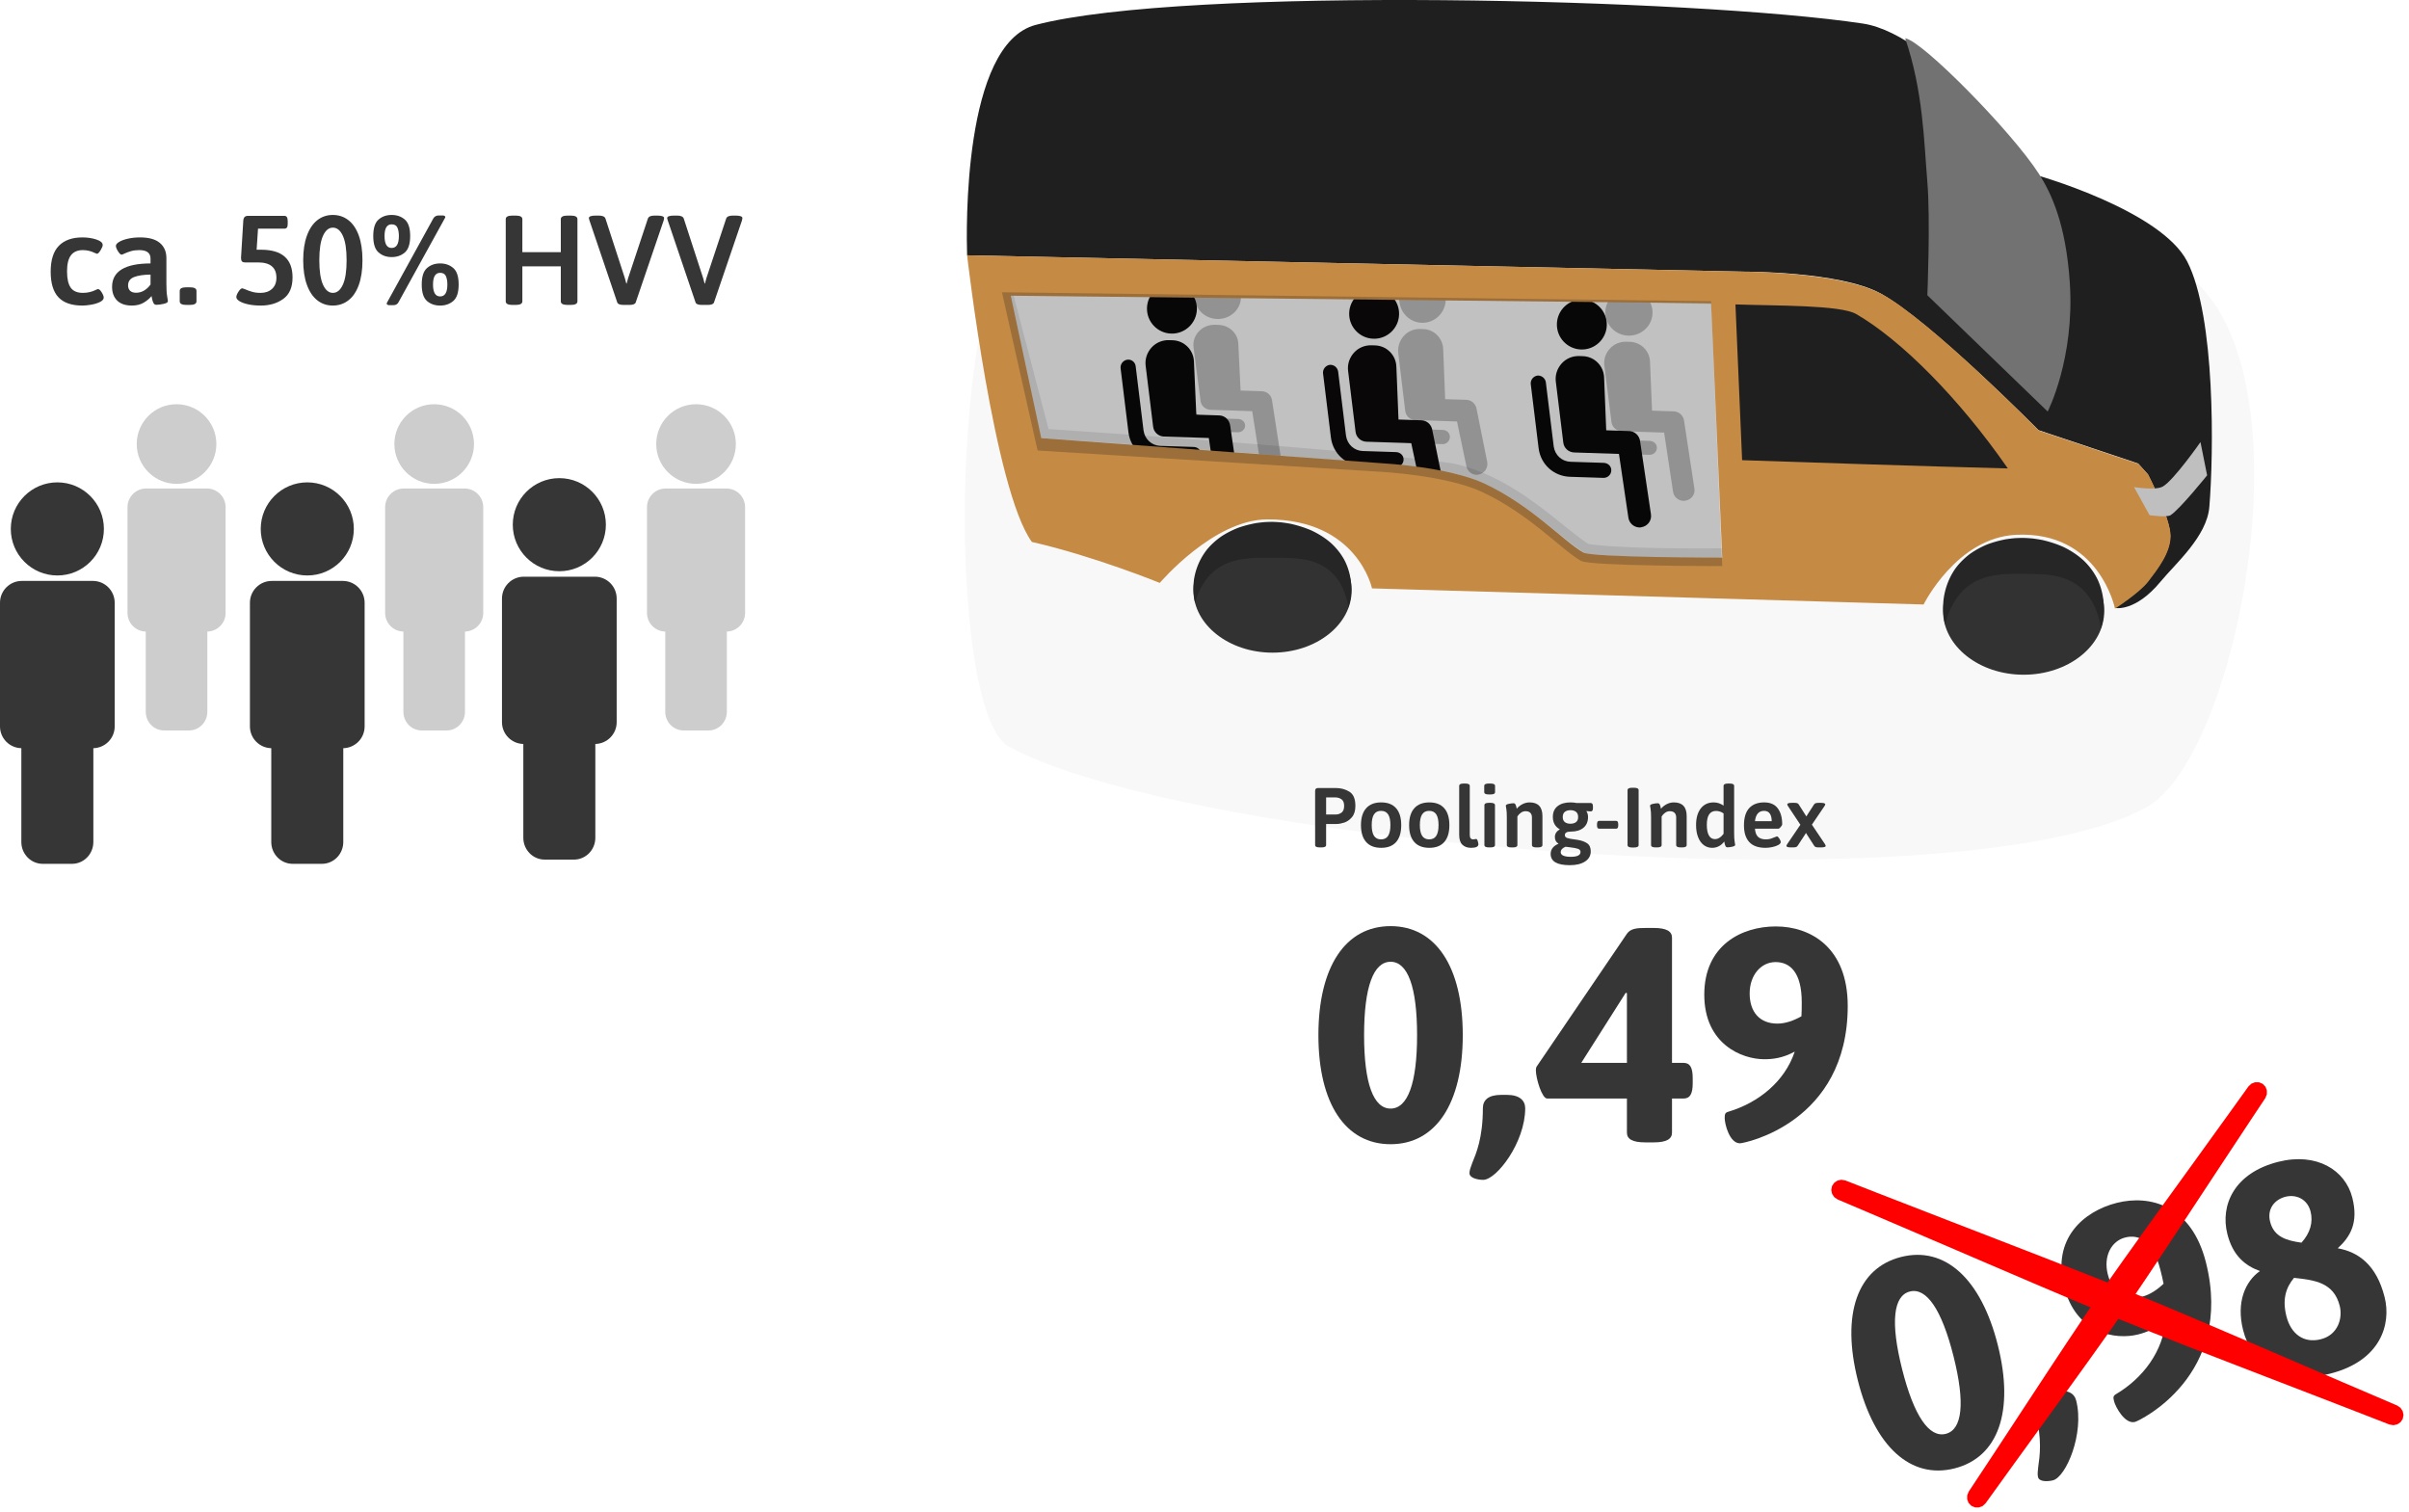 <?xml version="1.0" encoding="UTF-8" standalone="no"?><!DOCTYPE svg PUBLIC "-//W3C//DTD SVG 1.1//EN" "http://www.w3.org/Graphics/SVG/1.1/DTD/svg11.dtd"><svg width="100%" height="100%" viewBox="0 0 1139 715" version="1.1" xmlns="http://www.w3.org/2000/svg" xmlns:xlink="http://www.w3.org/1999/xlink" xml:space="preserve" xmlns:serif="http://www.serif.com/" style="fill-rule:evenodd;clip-rule:evenodd;stroke-linejoin:round;stroke-miterlimit:2;"><g><g id="Moia-KFZ" serif:id="Moia KFZ"><path id="Schatten" d="M1028.42,126.344c-87.362,-47.337 -445.885,-66.455 -537.786,-28.677c-42.303,17.39 -44.289,238.723 -13.615,255.343c87.361,47.337 449.758,77.1 537.785,28.677c45.121,-24.821 81.13,-218.761 13.616,-255.343Z" style="fill-opacity:0.03;"/><g id="Rad-hinten" serif:id="Rad hinten"><path id="Rad-hinten1" serif:id="Rad hinten" d="M601.669,249.508c20.649,-0.003 37.415,13.223 37.418,29.519c0.003,16.295 -16.759,29.527 -37.408,29.531c-20.649,0.003 -37.416,-13.224 -37.418,-29.519c-0.003,-16.295 16.759,-29.528 37.408,-29.531Z" style="fill:#333232;"/><path d="M601.944,246.73l0.521,0.02l0.517,0.024l0.513,0.026l0.51,0.03l0.505,0.033l0.503,0.035l0.498,0.039l0.268,0.022l0.227,0.028l0.49,0.062l0.486,0.066l0.482,0.068l0.479,0.071l0.474,0.074l0.471,0.076l0.468,0.079l0.463,0.082l0.412,0.076l0.048,0.01l0.453,0.104l0.45,0.107l0.446,0.109l0.442,0.112l0.438,0.114l0.434,0.116l0.431,0.119l0.426,0.121l0.423,0.124l0.419,0.126l0.415,0.128l0.411,0.131l0.408,0.133l0.403,0.135l0.4,0.137l0.397,0.14l0.392,0.142l0.389,0.144l0.385,0.146l0.381,0.148l0.377,0.151l0.374,0.153l0.37,0.155l0.144,0.061l0.22,0.103l0.359,0.171l0.355,0.173l0.35,0.174l0.348,0.177l0.343,0.178l0.339,0.181l0.336,0.182l0.332,0.183l0.328,0.186l0.324,0.187l0.321,0.189l0.316,0.19l0.313,0.193l0.31,0.193l0.305,0.196l0.302,0.197l0.298,0.198l0.294,0.2l0.291,0.202l0.287,0.203l0.283,0.204l0.279,0.206l0.276,0.207l0.272,0.208l0.269,0.21l0.264,0.211l0.262,0.212l0.257,0.213l0.254,0.215l0.202,0.174l0.048,0.043l0.243,0.222l0.239,0.223l0.235,0.225l0.232,0.225l0.229,0.226l0.224,0.227l0.221,0.228l0.218,0.229l0.214,0.229l0.21,0.23l0.207,0.23l0.203,0.232l0.2,0.232l0.197,0.232l0.193,0.233l0.189,0.233l0.186,0.234l0.183,0.235l0.18,0.234l0.176,0.236l0.172,0.235l0.17,0.236l0.166,0.236l0.163,0.236l0.16,0.236l0.156,0.237l0.154,0.236l0.15,0.237l0.147,0.237l0.144,0.237l0.141,0.237l0.138,0.237l0.135,0.237l0.131,0.236l0.129,0.237l0.126,0.236l0.026,0.05l0.094,0.189l0.116,0.239l0.113,0.239l0.11,0.239l0.107,0.238l0.105,0.238l0.101,0.237l0.099,0.237l0.097,0.236l0.094,0.236l0.091,0.235l0.088,0.235l0.086,0.234l0.084,0.234l0.081,0.233l0.078,0.232l0.076,0.232l0.074,0.231l0.071,0.23l0.069,0.23l0.067,0.228l0.065,0.228l0.062,0.228l0.06,0.226l0.058,0.226l0.056,0.224l0.053,0.224l0.052,0.223l0.05,0.222l0.047,0.221l0.046,0.221l0.044,0.219l0.042,0.218l0.04,0.217l0.038,0.217l0.036,0.215l0.035,0.214l0.032,0.213l0.032,0.212l0.029,0.211l0.028,0.21l0.026,0.209l0.024,0.208l0.023,0.206l0.022,0.206l0.02,0.204l0.018,0.203l0.017,0.201l0.016,0.201l0.014,0.199l0.013,0.198l0.011,0.197l0.01,0.195l0.009,0.194l0.008,0.193l0.006,0.192l0.005,0.19l0.004,0.189l0.003,0.187l0.002,0.186l0.001,0.185l0,0.183l-0.002,0.182l-0.002,0.18l-0.004,0.179l-0.004,0.178l-0.005,0.176l-0.006,0.174l-0.007,0.173l-0.008,0.171l-0.009,0.17l-0.009,0.168l-0.011,0.167l-0.011,0.165l-0.011,0.165l-0.026,0.321l-0.004,0.042l-0.029,0.274l-0.036,0.309l-0.039,0.303l-0.04,0.295l-0.042,0.288l-0.044,0.281l-0.045,0.274l-0.046,0.266l-0.047,0.258l-0.047,0.251l-0.049,0.243l-0.048,0.235l-0.049,0.227l-0.049,0.218l-0.048,0.21l-0.048,0.202l-0.048,0.193l-0.047,0.185l-0.045,0.175l-0.045,0.167l-0.043,0.157l-0.042,0.149l-0.041,0.139l-0.038,0.13l-0.07,0.229l-0.061,0.191l-0.05,0.15l-0.009,0.027l-0.029,0.082l-0.033,0.088l-0.009,-0.093l-0.009,-0.086l-0.003,-0.028l-0.017,-0.156l-0.024,-0.196l-0.032,-0.236l-0.019,-0.131l-0.021,-0.141l-0.023,-0.149l-0.026,-0.158l-0.028,-0.166l-0.031,-0.174l-0.033,-0.182l-0.036,-0.19l-0.039,-0.197l-0.042,-0.204l-0.046,-0.211l-0.048,-0.217l-0.052,-0.224l-0.055,-0.231l-0.058,-0.236l-0.062,-0.242l-0.066,-0.247l-0.069,-0.253l-0.073,-0.258l-0.077,-0.262l-0.081,-0.267l-0.085,-0.271l-0.09,-0.275l-0.081,-0.242l-0.011,-0.037l-0.092,-0.285l-0.048,-0.141l-0.048,-0.143l-0.05,-0.145l-0.051,-0.145l-0.052,-0.146l-0.053,-0.147l-0.054,-0.147l-0.055,-0.148l-0.057,-0.148l-0.057,-0.149l-0.059,-0.15l-0.06,-0.15l-0.061,-0.151l-0.063,-0.151l-0.063,-0.151l-0.065,-0.152l-0.066,-0.153l-0.067,-0.152l-0.069,-0.153l-0.07,-0.153l-0.071,-0.154l-0.072,-0.153l-0.073,-0.154l-0.075,-0.154l-0.076,-0.154l-0.078,-0.154l-0.078,-0.154l-0.08,-0.155l-0.082,-0.154l-0.082,-0.154l-0.084,-0.154l-0.085,-0.154l-0.087,-0.154l-0.088,-0.154l-0.089,-0.154l-0.091,-0.153l-0.092,-0.153l-0.093,-0.153l-0.095,-0.153l-0.096,-0.152l-0.098,-0.152l-0.098,-0.152l-0.101,-0.151l-0.101,-0.15l-0.103,-0.151l-0.105,-0.149l-0.106,-0.15l-0.107,-0.148l-0.108,-0.148l-0.11,-0.148l-0.112,-0.147l-0.113,-0.146l-0.114,-0.146l-0.116,-0.145l-0.117,-0.144l-0.118,-0.143l-0.12,-0.143l-0.122,-0.142l-0.122,-0.141l-0.125,-0.14l-0.125,-0.139l-0.127,-0.139l-0.129,-0.137l-0.13,-0.137l-0.131,-0.135l-0.133,-0.135l-0.135,-0.133l-0.135,-0.133l-0.138,-0.132l-0.138,-0.13l-0.141,-0.13l-0.141,-0.128l-0.143,-0.127l-0.145,-0.126l-0.115,-0.099l-0.03,-0.027l-0.143,-0.127l-0.145,-0.126l-0.146,-0.125l-0.148,-0.124l-0.149,-0.122l-0.151,-0.122l-0.152,-0.12l-0.154,-0.119l-0.156,-0.118l-0.157,-0.117l-0.159,-0.116l-0.16,-0.114l-0.162,-0.113l-0.164,-0.112l-0.165,-0.111l-0.167,-0.109l-0.168,-0.108l-0.171,-0.107l-0.171,-0.105l-0.174,-0.104l-0.175,-0.103l-0.177,-0.102l-0.179,-0.1l-0.181,-0.099l-0.182,-0.097l-0.184,-0.096l-0.186,-0.094l-0.188,-0.094l-0.189,-0.091l-0.192,-0.091l-0.193,-0.089l-0.195,-0.087l-0.198,-0.086l-0.199,-0.084l-0.201,-0.083l-0.203,-0.082l-0.039,-0.015l-0.163,-0.07l-0.203,-0.084l-0.205,-0.083l-0.208,-0.081l-0.21,-0.08l-0.212,-0.079l-0.214,-0.077l-0.217,-0.076l-0.218,-0.074l-0.222,-0.072l-0.223,-0.072l-0.226,-0.069l-0.228,-0.068l-0.231,-0.066l-0.233,-0.065l-0.235,-0.063l-0.238,-0.062l-0.241,-0.059l-0.243,-0.059l-0.246,-0.056l-0.248,-0.055l-0.251,-0.053l-0.254,-0.051l-0.256,-0.049l-0.259,-0.048l-0.262,-0.046l-0.264,-0.044l-0.268,-0.042l-0.27,-0.04l-0.273,-0.038l-0.168,-0.022l-0.106,-0.019l-0.276,-0.047l-0.278,-0.045l-0.281,-0.043l-0.285,-0.041l-0.287,-0.039l-0.291,-0.038l-0.294,-0.035l-0.298,-0.033l-0.301,-0.032l-0.304,-0.029l-0.307,-0.027l-0.311,-0.025l-0.314,-0.023l-0.317,-0.021l-0.321,-0.019l-0.325,-0.016l-0.328,-0.014l-0.331,-0.012l-0.335,-0.01l-0.339,-0.007l-0.342,-0.005l-0.346,-0.003l-0.349,0l-0.037,0l-0.314,-0.013l-0.355,-0.013l-0.359,-0.01l-0.363,-0.009l-0.366,-0.005l-0.371,-0.003l-0.375,-0.001l-0.378,0.001l-0.383,0.005l-0.177,0.003l-0.209,-0.007l-0.39,-0.009l-0.394,-0.006l-0.399,-0.005l-0.403,-0.001l-0.407,0l-0.412,0.004l-0.416,0.006l-0.147,0.003l-0.248,-0.008l-0.392,-0.01l-0.388,-0.007l-0.384,-0.004l-0.379,-0.002l-0.376,0l-0.372,0.003l-0.368,0.005l-0.118,0.002l-0.246,-0.005l-0.361,-0.004l-0.358,-0.002l-0.353,0.001l-0.35,0.003l-0.347,0.005l-0.342,0.007l-0.339,0.01l-0.336,0.012l-0.035,0.001l-0.299,-0.002l-0.33,0.001l-0.327,0.003l-0.324,0.004l-0.321,0.008l-0.317,0.009l-0.314,0.011l-0.311,0.014l-0.308,0.016l-0.304,0.018l-0.302,0.02l-0.298,0.022l-0.295,0.024l-0.293,0.026l-0.289,0.027l-0.286,0.03l-0.283,0.032l-0.28,0.034l-0.277,0.035l-0.275,0.037l-0.111,0.016l-0.162,0.015l-0.272,0.027l-0.27,0.029l-0.267,0.031l-0.265,0.032l-0.261,0.035l-0.26,0.036l-0.257,0.038l-0.254,0.04l-0.251,0.042l-0.25,0.043l-0.247,0.045l-0.244,0.047l-0.242,0.049l-0.24,0.05l-0.237,0.051l-0.235,0.054l-0.232,0.055l-0.231,0.056l-0.228,0.058l-0.226,0.06l-0.224,0.061l-0.221,0.063l-0.219,0.064l-0.158,0.048l-0.061,0.016l-0.219,0.058l-0.218,0.061l-0.215,0.062l-0.214,0.063l-0.211,0.065l-0.21,0.067l-0.208,0.068l-0.206,0.07l-0.204,0.071l-0.203,0.072l-0.2,0.074l-0.199,0.076l-0.197,0.076l-0.195,0.079l-0.194,0.079l-0.192,0.082l-0.19,0.082l-0.189,0.084l-0.187,0.085l-0.185,0.087l-0.183,0.087l-0.182,0.09l-0.181,0.09l-0.179,0.092l-0.177,0.093l-0.175,0.095l-0.175,0.095l-0.172,0.097l-0.004,0.003l-0.173,0.089l-0.175,0.094l-0.174,0.094l-0.172,0.096l-0.171,0.097l-0.17,0.099l-0.168,0.1l-0.167,0.101l-0.165,0.102l-0.164,0.104l-0.163,0.105l-0.161,0.106l-0.16,0.108l-0.159,0.108l-0.157,0.11l-0.156,0.111l-0.154,0.112l-0.153,0.114l-0.152,0.114l-0.15,0.116l-0.149,0.116l-0.148,0.118l-0.146,0.119l-0.145,0.119l-0.144,0.121l-0.142,0.122l-0.141,0.123l-0.14,0.124l-0.138,0.124l-0.137,0.126l-0.136,0.126l-0.134,0.128l-0.133,0.128l-0.132,0.129l-0.13,0.13l-0.129,0.13l-0.128,0.132l-0.126,0.132l-0.125,0.133l-0.123,0.133l-0.123,0.135l-0.121,0.135l-0.12,0.135l-0.118,0.136l-0.117,0.137l-0.116,0.137l-0.114,0.138l-0.113,0.138l-0.112,0.139l-0.11,0.139l-0.109,0.14l-0.108,0.14l-0.107,0.14l-0.105,0.141l-0.104,0.141l-0.103,0.141l-0.101,0.142l-0.1,0.141l-0.099,0.142l-0.097,0.143l-0.096,0.142l-0.095,0.142l-0.094,0.143l-0.092,0.143l-0.079,0.123l-0.013,0.019l-0.094,0.141l-0.094,0.141l-0.092,0.141l-0.091,0.141l-0.089,0.141l-0.089,0.141l-0.087,0.141l-0.085,0.141l-0.085,0.14l-0.083,0.141l-0.082,0.14l-0.081,0.14l-0.08,0.139l-0.078,0.14l-0.077,0.139l-0.076,0.138l-0.075,0.139l-0.073,0.137l-0.073,0.138l-0.071,0.137l-0.07,0.136l-0.068,0.136l-0.068,0.133l-0.132,0.271l-0.127,0.266l-0.122,0.263l-0.118,0.26l-0.113,0.257l-0.109,0.253l-0.105,0.249l-0.1,0.245l-0.096,0.241l-0.092,0.236l-0.087,0.232l-0.084,0.226l-0.08,0.221l-0.075,0.216l-0.072,0.21l-0.068,0.204l-0.065,0.198l-0.06,0.192l-0.057,0.185l-0.054,0.178l-0.05,0.171l-0.047,0.164l-0.043,0.156l-0.041,0.148l-0.037,0.141l-0.034,0.132l-0.031,0.124l-0.053,0.222l-0.042,0.185l-0.032,0.147l-0.005,0.026l-0.017,0.081l-0.018,0.088l-0.024,-0.086l-0.022,-0.081l-0.007,-0.026l-0.037,-0.147l-0.045,-0.187l-0.051,-0.225l-0.028,-0.128l-0.029,-0.136l-0.029,-0.145l-0.031,-0.155l-0.031,-0.163l-0.032,-0.172l-0.032,-0.181l-0.032,-0.189l-0.032,-0.198l-0.031,-0.206l-0.032,-0.214l-0.031,-0.222l-0.03,-0.23l-0.029,-0.238l-0.028,-0.245l-0.027,-0.253l-0.026,-0.261l-0.024,-0.268l-0.022,-0.275l-0.02,-0.282l-0.019,-0.289l-0.015,-0.296l-0.014,-0.303l-0.011,-0.309l-0.008,-0.316l-0.005,-0.322l-0.002,-0.327l0.001,-0.168l0.002,-0.168l0.002,-0.17l0.003,-0.171l0.004,-0.173l0.005,-0.174l0.006,-0.175l0.007,-0.177l0.008,-0.179l0.009,-0.179l0.011,-0.182l0.011,-0.182l0.013,-0.184l0.013,-0.186l0.015,-0.186l0.016,-0.189l0.018,-0.189l0.018,-0.191l0.02,-0.192l0.022,-0.193l0.022,-0.194l0.024,-0.196l0.026,-0.197l0.004,-0.027l0.027,-0.17l0.033,-0.197l0.035,-0.199l0.036,-0.2l0.038,-0.201l0.039,-0.202l0.041,-0.203l0.043,-0.204l0.044,-0.205l0.046,-0.206l0.047,-0.207l0.05,-0.208l0.051,-0.209l0.053,-0.21l0.055,-0.211l0.056,-0.212l0.059,-0.212l0.06,-0.214l0.062,-0.214l0.065,-0.215l0.066,-0.216l0.068,-0.217l0.07,-0.218l0.073,-0.218l0.074,-0.219l0.077,-0.22l0.079,-0.22l0.081,-0.222l0.083,-0.221l0.085,-0.223l0.088,-0.223l0.09,-0.224l0.092,-0.224l0.095,-0.225l0.097,-0.225l0.1,-0.226l0.102,-0.226l0.104,-0.227l0.107,-0.227l0.11,-0.227l0.112,-0.228l0.114,-0.229l0.118,-0.228l0.12,-0.229l0.122,-0.23l0.126,-0.229l0.128,-0.23l0.13,-0.23l0.134,-0.23l0.137,-0.23l0.139,-0.231l0.142,-0.23l0.145,-0.231l0.148,-0.23l0.151,-0.231l0.154,-0.23l0.157,-0.231l0.16,-0.23l0.162,-0.231l0.167,-0.23l0.169,-0.23l0.172,-0.23l0.175,-0.229l0.179,-0.23l0.177,-0.223l0.005,-0.005l0.19,-0.223l0.194,-0.221l0.197,-0.222l0.2,-0.22l0.203,-0.22l0.206,-0.22l0.21,-0.219l0.213,-0.218l0.216,-0.217l0.22,-0.217l0.222,-0.215l0.226,-0.215l0.23,-0.215l0.233,-0.213l0.236,-0.212l0.239,-0.212l0.243,-0.21l0.246,-0.21l0.249,-0.208l0.253,-0.207l0.257,-0.206l0.26,-0.206l0.263,-0.203l0.267,-0.203l0.27,-0.202l0.274,-0.2l0.277,-0.199l0.28,-0.198l0.079,-0.054l0.208,-0.136l0.292,-0.186l0.295,-0.185l0.299,-0.183l0.302,-0.182l0.305,-0.18l0.309,-0.179l0.312,-0.176l0.315,-0.175l0.319,-0.174l0.323,-0.171l0.326,-0.17l0.329,-0.168l0.333,-0.167l0.336,-0.164l0.34,-0.163l0.343,-0.16l0.347,-0.159l0.35,-0.157l0.354,-0.155l0.357,-0.153l0.36,-0.151l0.365,-0.149l0.367,-0.147l0.219,-0.085l0.154,-0.054l0.378,-0.129l0.382,-0.126l0.385,-0.124l0.388,-0.122l0.392,-0.12l0.395,-0.117l0.398,-0.115l0.402,-0.112l0.405,-0.11l0.408,-0.108l0.412,-0.105l0.415,-0.103l0.419,-0.101l0.422,-0.098l0.426,-0.095l0.429,-0.093l0.432,-0.091l0.436,-0.088l0.44,-0.085l0.396,-0.074l0.047,-0.007l0.448,-0.064l0.451,-0.062l0.455,-0.059l0.457,-0.056l0.462,-0.053l0.464,-0.05l0.468,-0.048l0.471,-0.045l0.321,-0.028l0.154,-0.009l0.478,-0.025l0.482,-0.022l0.485,-0.019l0.488,-0.016l0.491,-0.012l0.495,-0.01l0.498,-0.007l0.315,-0.002l0.186,0.006Z" style="fill:#262626;"/></g><g id="Rad-vorn" serif:id="Rad vorn"><path id="Rad-vorn1" serif:id="Rad vorn" d="M956.799,258.693c21.032,-0.003 38.11,13.504 38.113,30.145c0.002,16.64 -17.071,30.153 -38.103,30.156c-21.033,0.004 -38.11,-13.503 -38.113,-30.144c-0.003,-16.641 17.071,-30.153 38.103,-30.157Z" style="fill:#333232;"/><path d="M956.91,254.316l0.267,0.01l0.266,0.011l0.265,0.011l0.264,0.013l0.263,0.013l0.262,0.014l0.262,0.015l0.26,0.016l0.26,0.016l0.258,0.017l0.258,0.019l0.256,0.019l0.256,0.019l0.255,0.021l0.254,0.021l0.085,0.008l0.167,0.02l0.252,0.032l0.25,0.033l0.249,0.033l0.249,0.034l0.247,0.035l0.247,0.035l0.245,0.037l0.245,0.037l0.244,0.038l0.242,0.038l0.242,0.039l0.241,0.04l0.24,0.041l0.238,0.042l0.238,0.042l0.237,0.043l0.236,0.043l0.235,0.045l0.127,0.024l0.107,0.025l0.232,0.054l0.231,0.055l0.23,0.055l0.229,0.056l0.228,0.057l0.227,0.058l0.226,0.058l0.224,0.059l0.224,0.059l0.223,0.061l0.222,0.06l0.222,0.062l0.22,0.062l0.219,0.063l0.218,0.063l0.217,0.064l0.216,0.065l0.215,0.065l0.214,0.066l0.213,0.067l0.213,0.067l0.211,0.068l0.21,0.069l0.209,0.069l0.209,0.07l0.207,0.07l0.206,0.071l0.206,0.072l0.204,0.072l0.204,0.073l0.202,0.073l0.202,0.074l0.2,0.075l0.2,0.075l0.199,0.076l0.197,0.077l0.197,0.077l0.196,0.078l0.195,0.078l0.194,0.079l0.192,0.079l0.192,0.08l0.191,0.081l0.191,0.081l0.189,0.082l0.188,0.082l0.187,0.083l0.151,0.067l0.035,0.017l0.183,0.09l0.182,0.091l0.182,0.09l0.18,0.092l0.179,0.092l0.179,0.092l0.177,0.093l0.176,0.093l0.176,0.094l0.174,0.095l0.173,0.095l0.173,0.095l0.171,0.096l0.171,0.096l0.169,0.097l0.169,0.097l0.167,0.098l0.339,0.2l0.321,0.196l0.325,0.2l0.32,0.202l0.317,0.204l0.312,0.206l0.309,0.208l0.305,0.209l0.301,0.211l0.297,0.212l0.293,0.214l0.29,0.215l0.286,0.217l0.282,0.219l0.278,0.22l0.274,0.221l0.271,0.222l0.267,0.224l0.263,0.226l0.259,0.226l0.256,0.228l0.252,0.229l0.124,0.115l0.122,0.117l0.24,0.237l0.237,0.237l0.233,0.239l0.229,0.239l0.226,0.24l0.222,0.241l0.218,0.242l0.214,0.243l0.211,0.243l0.208,0.244l0.203,0.244l0.2,0.245l0.197,0.246l0.193,0.246l0.19,0.247l0.186,0.247l0.182,0.248l0.18,0.248l0.176,0.248l0.172,0.249l0.169,0.249l0.166,0.249l0.162,0.249l0.16,0.25l0.156,0.25l0.152,0.25l0.15,0.249l0.147,0.25l0.143,0.25l0.14,0.25l0.137,0.25l0.134,0.25l0.132,0.25l0.128,0.249l0.125,0.25l0.122,0.249l0.018,0.037l0.098,0.214l0.112,0.252l0.109,0.251l0.106,0.251l0.104,0.251l0.1,0.25l0.098,0.249l0.096,0.249l0.092,0.249l0.091,0.247l0.087,0.248l0.085,0.246l0.082,0.247l0.08,0.245l0.078,0.245l0.075,0.244l0.073,0.243l0.07,0.243l0.068,0.242l0.066,0.241l0.063,0.24l0.062,0.239l0.059,0.239l0.057,0.238l0.055,0.237l0.053,0.236l0.05,0.235l0.049,0.234l0.047,0.233l0.044,0.232l0.043,0.231l0.041,0.231l0.039,0.229l0.038,0.228l0.035,0.227l0.034,0.226l0.032,0.225l0.03,0.223l0.029,0.223l0.027,0.222l0.025,0.22l0.024,0.219l0.022,0.218l0.021,0.217l0.019,0.215l0.018,0.214l0.016,0.213l0.015,0.212l0.013,0.21l0.012,0.209l0.011,0.208l0.01,0.207l0.008,0.205l0.007,0.203l0.006,0.203l0.004,0.2l0.004,0.2l0.002,0.198l0.001,0.196l0.001,0.195l-0.001,0.194l-0.002,0.192l-0.003,0.191l-0.004,0.189l-0.005,0.187l-0.006,0.186l-0.006,0.184l-0.008,0.183l-0.008,0.181l-0.009,0.18l-0.01,0.177l-0.011,0.176l-0.011,0.177l-0.025,0.342l-0.018,0.211l-0.012,0.126l-0.037,0.33l-0.038,0.323l-0.04,0.316l-0.042,0.308l-0.043,0.3l-0.045,0.293l-0.046,0.284l-0.047,0.277l-0.048,0.268l-0.048,0.26l-0.049,0.252l-0.049,0.243l-0.049,0.234l-0.049,0.225l-0.048,0.216l-0.048,0.208l-0.047,0.197l-0.046,0.189l-0.045,0.179l-0.044,0.169l-0.042,0.159l-0.04,0.149l-0.039,0.14l-0.071,0.246l-0.062,0.205l-0.05,0.162l-0.011,0.033l-0.027,0.084l-0.033,0.094l-0.01,-0.099l-0.01,-0.087l-0.003,-0.035l-0.018,-0.167l-0.026,-0.21l-0.033,-0.252l-0.02,-0.14l-0.022,-0.151l-0.025,-0.16l-0.027,-0.169l-0.03,-0.178l-0.032,-0.186l-0.035,-0.195l-0.038,-0.204l-0.041,-0.211l-0.045,-0.219l-0.047,-0.226l-0.05,-0.234l-0.054,-0.24l-0.058,-0.248l-0.061,-0.254l-0.064,-0.26l-0.069,-0.265l-0.072,-0.272l-0.076,-0.277l-0.08,-0.282l-0.085,-0.288l-0.088,-0.292l-0.093,-0.296l-0.036,-0.112l-0.057,-0.189l-0.096,-0.307l-0.049,-0.152l-0.051,-0.155l-0.051,-0.156l-0.053,-0.156l-0.054,-0.158l-0.055,-0.158l-0.056,-0.159l-0.058,-0.16l-0.058,-0.16l-0.06,-0.161l-0.061,-0.162l-0.062,-0.163l-0.064,-0.162l-0.064,-0.164l-0.066,-0.164l-0.068,-0.164l-0.068,-0.165l-0.07,-0.165l-0.071,-0.166l-0.072,-0.166l-0.074,-0.166l-0.075,-0.166l-0.076,-0.167l-0.077,-0.167l-0.079,-0.167l-0.08,-0.167l-0.082,-0.168l-0.083,-0.167l-0.084,-0.168l-0.086,-0.167l-0.087,-0.168l-0.088,-0.167l-0.09,-0.167l-0.091,-0.168l-0.092,-0.167l-0.094,-0.167l-0.096,-0.167l-0.096,-0.166l-0.098,-0.166l-0.1,-0.166l-0.101,-0.166l-0.102,-0.165l-0.104,-0.165l-0.105,-0.165l-0.107,-0.164l-0.108,-0.163l-0.11,-0.164l-0.111,-0.162l-0.112,-0.162l-0.114,-0.161l-0.116,-0.161l-0.117,-0.16l-0.118,-0.16l-0.12,-0.158l-0.121,-0.158l-0.123,-0.158l-0.124,-0.156l-0.126,-0.156l-0.127,-0.155l-0.129,-0.154l-0.13,-0.153l-0.131,-0.152l-0.134,-0.151l-0.134,-0.15l-0.136,-0.149l-0.138,-0.149l-0.139,-0.147l-0.141,-0.146l-0.142,-0.145l-0.143,-0.144l-0.146,-0.143l-0.146,-0.142l-0.126,-0.119l-0.022,-0.022l-0.145,-0.142l-0.146,-0.141l-0.149,-0.141l-0.149,-0.139l-0.152,-0.138l-0.153,-0.136l-0.154,-0.136l-0.156,-0.134l-0.158,-0.133l-0.159,-0.132l-0.161,-0.131l-0.162,-0.129l-0.165,-0.128l-0.165,-0.127l-0.168,-0.125l-0.169,-0.124l-0.17,-0.123l-0.173,-0.121l-0.174,-0.12l-0.175,-0.118l-0.178,-0.117l-0.179,-0.116l-0.181,-0.114l-0.182,-0.113l-0.184,-0.111l-0.186,-0.11l-0.188,-0.109l-0.19,-0.107l-0.191,-0.105l-0.193,-0.104l-0.196,-0.102l-0.196,-0.101l-0.199,-0.099l-0.201,-0.098l-0.202,-0.096l-0.205,-0.095l-0.103,-0.046l-0.101,-0.05l-0.205,-0.097l-0.206,-0.095l-0.209,-0.094l-0.211,-0.093l-0.213,-0.091l-0.215,-0.089l-0.217,-0.088l-0.22,-0.086l-0.222,-0.085l-0.224,-0.083l-0.226,-0.081l-0.229,-0.08l-0.231,-0.078l-0.233,-0.076l-0.236,-0.075l-0.238,-0.073l-0.241,-0.072l-0.243,-0.069l-0.246,-0.068l-0.248,-0.066l-0.258,-0.068l-0.119,-0.028l-0.127,-0.031l-0.128,-0.03l-0.128,-0.03l-0.129,-0.03l-0.13,-0.029l-0.13,-0.029l-0.131,-0.028l-0.132,-0.028l-0.132,-0.027l-0.133,-0.027l-0.134,-0.026l-0.134,-0.026l-0.135,-0.025l-0.136,-0.025l-0.137,-0.024l-0.137,-0.024l-0.138,-0.023l-0.139,-0.023l-0.026,-0.004l-0.111,-0.023l-0.139,-0.028l-0.138,-0.027l-0.14,-0.027l-0.141,-0.026l-0.141,-0.026l-0.142,-0.026l-0.143,-0.024l-0.143,-0.025l-0.145,-0.024l-0.145,-0.023l-0.146,-0.023l-0.147,-0.022l-0.147,-0.022l-0.149,-0.021l-0.149,-0.021l-0.15,-0.021l-0.151,-0.019l-0.152,-0.02l-0.152,-0.018l-0.154,-0.018l-0.154,-0.018l-0.155,-0.017l-0.156,-0.017l-0.157,-0.016l-0.157,-0.015l-0.159,-0.015l-0.159,-0.015l-0.16,-0.014l-0.161,-0.013l-0.162,-0.012l-0.163,-0.013l-0.163,-0.011l-0.165,-0.011l-0.165,-0.01l-0.167,-0.01l-0.167,-0.009l-0.168,-0.009l-0.169,-0.008l-0.17,-0.007l-0.17,-0.007l-0.172,-0.006l-0.173,-0.006l-0.173,-0.005l-0.174,-0.004l-0.176,-0.004l-0.176,-0.003l-0.177,-0.002l-0.082,-0.001l-0.095,-0.005l-0.178,-0.01l-0.179,-0.009l-0.18,-0.008l-0.181,-0.008l-0.182,-0.007l-0.182,-0.007l-0.184,-0.006l-0.185,-0.005l-0.186,-0.005l-0.187,-0.004l-0.188,-0.003l-0.189,-0.003l-0.19,-0.002l-0.19,-0.001l-0.192,-0.001l-0.193,0l-0.194,0l-0.195,0.002l-0.13,0.001l-0.066,-0.002l-0.197,-0.007l-0.197,-0.006l-0.199,-0.005l-0.2,-0.004l-0.201,-0.004l-0.202,-0.003l-0.203,-0.002l-0.204,-0.002l-0.206,-0.001l-0.206,-0.001l-0.208,0l-0.209,0.001l-0.21,0.002l-0.211,0.002l-0.212,0.003l-0.179,0.003l-0.022,0l-0.2,-0.006l-0.199,-0.005l-0.198,-0.005l-0.197,-0.003l-0.196,-0.003l-0.195,-0.002l-0.194,-0.002l-0.193,-0.001l-0.192,0l-0.191,0l-0.189,0.001l-0.189,0.001l-0.188,0.003l-0.187,0.003l-0.186,0.003l-0.184,0.004l-0.041,0.001l-0.143,-0.001l-0.183,-0.002l-0.183,0l-0.181,-0.001l-0.18,0.001l-0.179,0.001l-0.179,0.002l-0.177,0.002l-0.177,0.003l-0.175,0.004l-0.175,0.004l-0.173,0.005l-0.173,0.006l-0.172,0.006l-0.171,0.006l-0.17,0.008l-0.169,0.007l-0.168,0.009l-0.05,0.003l-0.118,0l-0.167,0.002l-0.166,0.003l-0.166,0.003l-0.165,0.004l-0.163,0.004l-0.163,0.005l-0.163,0.005l-0.161,0.006l-0.16,0.007l-0.16,0.007l-0.159,0.008l-0.158,0.008l-0.157,0.009l-0.156,0.01l-0.156,0.01l-0.155,0.011l-0.154,0.011l-0.153,0.011l-0.152,0.013l-0.152,0.013l-0.15,0.013l-0.15,0.014l-0.149,0.014l-0.149,0.015l-0.147,0.016l-0.147,0.016l-0.146,0.016l-0.145,0.017l-0.145,0.018l-0.135,0.016l-0.293,0.039l-0.282,0.04l-0.279,0.042l-0.276,0.043l-0.273,0.045l-0.164,0.029l-0.108,0.013l-0.272,0.036l-0.268,0.038l-0.266,0.04l-0.264,0.042l-0.261,0.043l-0.258,0.046l-0.256,0.047l-0.253,0.05l-0.251,0.051l-0.248,0.053l-0.246,0.054l-0.243,0.057l-0.241,0.058l-0.239,0.06l-0.237,0.062l-0.234,0.064l-0.232,0.065l-0.229,0.066l-0.228,0.069l-0.225,0.07l-0.223,0.072l-0.221,0.073l-0.219,0.075l-0.216,0.076l-0.147,0.054l-0.069,0.022l-0.217,0.072l-0.216,0.073l-0.213,0.075l-0.212,0.077l-0.209,0.078l-0.208,0.08l-0.206,0.082l-0.205,0.083l-0.202,0.085l-0.201,0.086l-0.199,0.088l-0.198,0.089l-0.195,0.091l-0.194,0.092l-0.193,0.094l-0.19,0.096l-0.189,0.097l-0.188,0.098l-0.186,0.1l-0.184,0.101l-0.182,0.103l-0.182,0.104l-0.179,0.106l-0.178,0.107l-0.176,0.108l-0.175,0.11l-0.174,0.111l-0.172,0.113l-0.097,0.065l-0.076,0.046l-0.175,0.109l-0.173,0.111l-0.172,0.112l-0.171,0.114l-0.169,0.115l-0.168,0.117l-0.167,0.118l-0.165,0.119l-0.164,0.12l-0.162,0.122l-0.161,0.123l-0.16,0.125l-0.158,0.126l-0.157,0.127l-0.156,0.128l-0.154,0.13l-0.153,0.13l-0.151,0.132l-0.15,0.133l-0.149,0.134l-0.147,0.135l-0.146,0.137l-0.145,0.137l-0.143,0.139l-0.142,0.139l-0.14,0.141l-0.139,0.141l-0.138,0.143l-0.136,0.143l-0.135,0.144l-0.134,0.145l-0.132,0.147l-0.131,0.146l-0.13,0.148l-0.128,0.148l-0.126,0.15l-0.126,0.15l-0.124,0.15l-0.123,0.151l-0.121,0.152l-0.12,0.153l-0.118,0.153l-0.118,0.154l-0.116,0.154l-0.114,0.155l-0.113,0.155l-0.112,0.156l-0.11,0.156l-0.109,0.156l-0.108,0.157l-0.107,0.157l-0.105,0.157l-0.103,0.158l-0.103,0.158l-0.101,0.158l-0.099,0.159l-0.099,0.158l-0.097,0.159l-0.096,0.158l-0.094,0.159l-0.093,0.159l-0.092,0.159l-0.09,0.158l-0.089,0.159l-0.003,0.005l-0.09,0.152l-0.092,0.157l-0.09,0.157l-0.089,0.157l-0.088,0.156l-0.086,0.156l-0.085,0.157l-0.084,0.156l-0.082,0.155l-0.082,0.155l-0.08,0.155l-0.079,0.155l-0.077,0.154l-0.076,0.154l-0.075,0.153l-0.074,0.153l-0.073,0.152l-0.071,0.151l-0.07,0.151l-0.069,0.151l-0.068,0.149l-0.067,0.149l-0.065,0.146l-0.127,0.296l-0.123,0.291l-0.117,0.287l-0.114,0.283l-0.108,0.279l-0.105,0.275l-0.1,0.27l-0.095,0.265l-0.092,0.26l-0.087,0.255l-0.083,0.249l-0.079,0.244l-0.076,0.237l-0.071,0.231l-0.067,0.224l-0.064,0.217l-0.06,0.211l-0.057,0.203l-0.052,0.195l-0.05,0.188l-0.046,0.179l-0.043,0.171l-0.039,0.163l-0.037,0.154l-0.033,0.145l-0.031,0.135l-0.052,0.243l-0.041,0.203l-0.031,0.16l-0.007,0.036l-0.015,0.082l-0.017,0.096l-0.027,-0.094l-0.021,-0.08l-0.01,-0.036l-0.041,-0.16l-0.049,-0.203l-0.057,-0.245l-0.031,-0.138l-0.032,-0.148l-0.033,-0.157l-0.034,-0.168l-0.035,-0.177l-0.036,-0.187l-0.036,-0.195l-0.036,-0.206l-0.037,-0.214l-0.036,-0.223l-0.037,-0.231l-0.036,-0.241l-0.035,-0.249l-0.034,-0.257l-0.034,-0.266l-0.032,-0.273l-0.032,-0.282l-0.029,-0.289l-0.028,-0.297l-0.027,-0.305l-0.024,-0.312l-0.022,-0.319l-0.02,-0.326l-0.017,-0.334l-0.014,-0.34l-0.012,-0.346l-0.004,-0.178l-0.003,-0.177l-0.003,-0.18l-0.002,-0.181l-0.001,-0.183l-0.001,-0.184l0.001,-0.185l0.002,-0.188l0.003,-0.189l0.003,-0.19l0.005,-0.192l0.006,-0.193l0.007,-0.195l0.008,-0.197l0.009,-0.197l0.01,-0.199l0.012,-0.201l0.012,-0.202l0.014,-0.204l0.016,-0.204l0.016,-0.206l0.018,-0.208l0.019,-0.202l0,-0.007l0.026,-0.208l0.027,-0.21l0.029,-0.211l0.029,-0.212l0.032,-0.213l0.033,-0.215l0.034,-0.215l0.036,-0.217l0.038,-0.218l0.039,-0.219l0.041,-0.219l0.043,-0.221l0.045,-0.223l0.046,-0.223l0.048,-0.224l0.049,-0.225l0.052,-0.226l0.053,-0.227l0.056,-0.227l0.057,-0.229l0.059,-0.23l0.061,-0.23l0.064,-0.232l0.065,-0.232l0.067,-0.233l0.069,-0.234l0.072,-0.234l0.074,-0.236l0.076,-0.236l0.078,-0.236l0.08,-0.238l0.083,-0.238l0.085,-0.239l0.087,-0.239l0.09,-0.24l0.092,-0.24l0.094,-0.242l0.097,-0.241l0.1,-0.242l0.102,-0.243l0.104,-0.243l0.107,-0.243l0.11,-0.244l0.113,-0.244l0.115,-0.245l0.118,-0.245l0.12,-0.245l0.124,-0.246l0.126,-0.245l0.129,-0.246l0.132,-0.247l0.135,-0.246l0.138,-0.246l0.14,-0.247l0.144,-0.246l0.147,-0.247l0.15,-0.247l0.152,-0.246l0.156,-0.247l0.159,-0.246l0.163,-0.247l0.165,-0.246l0.169,-0.246l0.172,-0.246l0.074,-0.105l0.104,-0.137l0.185,-0.239l0.187,-0.239l0.191,-0.238l0.194,-0.238l0.198,-0.237l0.2,-0.236l0.204,-0.236l0.208,-0.236l0.211,-0.234l0.214,-0.234l0.217,-0.233l0.221,-0.232l0.225,-0.231l0.228,-0.231l0.231,-0.229l0.235,-0.229l0.239,-0.228l0.242,-0.226l0.245,-0.226l0.249,-0.224l0.253,-0.223l0.256,-0.222l0.26,-0.221l0.264,-0.22l0.267,-0.218l0.271,-0.217l0.274,-0.216l0.278,-0.214l0.089,-0.067l0.196,-0.14l0.289,-0.203l0.294,-0.202l0.297,-0.2l0.3,-0.198l0.304,-0.197l0.307,-0.195l0.312,-0.193l0.314,-0.191l0.319,-0.189l0.321,-0.188l0.326,-0.185l0.329,-0.184l0.333,-0.181l0.336,-0.18l0.34,-0.178l0.344,-0.175l0.347,-0.174l0.351,-0.171l0.354,-0.17l0.358,-0.167l0.362,-0.165l0.366,-0.162l0.369,-0.161l0.373,-0.158l0.148,-0.062l0.23,-0.086l0.384,-0.14l0.387,-0.138l0.391,-0.135l0.394,-0.132l0.39,-0.128l0.208,-0.066l0.201,-0.064l0.202,-0.062l0.203,-0.062l0.204,-0.062l0.204,-0.061l0.206,-0.06l0.206,-0.059l0.207,-0.059l0.208,-0.058l0.209,-0.058l0.21,-0.056l0.21,-0.057l0.212,-0.055l0.212,-0.055l0.214,-0.054l0.214,-0.053l0.215,-0.053l0.216,-0.052l0.217,-0.051l0.218,-0.051l0.218,-0.05l0.22,-0.049l0.22,-0.049l0.221,-0.048l0.223,-0.047l0.223,-0.047l0.224,-0.045l0.224,-0.046l0.226,-0.044l0.159,-0.031l0.068,-0.01l0.229,-0.035l0.229,-0.035l0.23,-0.034l0.231,-0.032l0.232,-0.033l0.232,-0.031l0.234,-0.031l0.234,-0.029l0.235,-0.03l0.236,-0.028l0.237,-0.027l0.238,-0.027l0.239,-0.026l0.239,-0.025l0.24,-0.025l0.242,-0.024l0.242,-0.023l0.188,-0.017l0.055,-0.003l0.244,-0.015l0.245,-0.013l0.245,-0.013l0.247,-0.012l0.247,-0.011l0.249,-0.011l0.249,-0.009l0.249,-0.009l0.251,-0.008l0.252,-0.007l0.252,-0.006l0.253,-0.006l0.254,-0.004l0.255,-0.004l0.256,-0.003l0.257,-0.002l0.028,0l0.229,0.008Z" style="fill:#262626;"/></g><g opacity="0.25"><g><path d="M576.139,130.001c6.037,0.195 10.789,5.014 10.604,10.756c-0.184,5.742 -5.236,10.246 -11.273,10.052c-6.038,-0.194 -10.789,-5.013 -10.605,-10.755c0.185,-5.742 5.236,-10.247 11.274,-10.053Z"/><path d="M585.459,198.101l-14.623,-0.47c-3.795,-0.122 -6.839,-2.77 -7.392,-6.401l-3.497,-26.786c-0.169,-1.706 -1.802,-3.034 -3.71,-2.776c-1.796,0.261 -3.075,1.814 -2.907,3.52l3.497,26.786c0.901,6.724 6.664,11.691 13.808,11.921l14.623,0.47c1.786,0.057 3.393,-1.273 3.451,-3.077c0.058,-1.805 -1.464,-3.129 -3.25,-3.187Z" style="fill-rule:nonzero;"/><path d="M601.394,189.049c-0.375,-2.244 -2.33,-4.007 -4.786,-4.086l-10.046,-0.323l-1.076,-22.138c-0.178,-4.894 -4.3,-8.746 -9.323,-8.908l-1.563,-0.05c-2.902,-0.093 -5.731,0.985 -7.696,3.047c-1.966,2.062 -2.948,4.794 -2.59,7.568l3.318,25.399c0.26,2.346 2.326,4.113 4.782,4.192l19.646,0.631l4.173,26.596c0.372,2.35 2.441,4.01 4.785,4.086c0.335,0.01 0.559,0.018 0.897,-0.078c2.692,-0.338 4.672,-2.825 4.196,-5.391l-4.717,-30.545Z" style="fill-rule:nonzero;"/></g><g><path d="M672.942,130.31c6.058,0.195 10.816,5.348 10.618,11.501c-0.198,6.152 -5.276,10.989 -11.334,10.795c-6.058,-0.195 -10.816,-5.348 -10.618,-11.501c0.198,-6.152 5.277,-10.989 11.334,-10.795Z"/><path d="M682.146,203.255l-14.56,-0.468c-3.808,-0.123 -6.856,-2.953 -7.404,-6.843l-3.45,-28.692c-0.278,-1.831 -1.918,-3.136 -3.717,-2.966c-1.803,0.284 -3.09,1.95 -2.924,3.778l3.45,28.692c0.89,7.202 6.661,12.512 13.829,12.742l14.672,0.472c1.792,0.057 3.408,-1.371 3.47,-3.305c0.062,-1.934 -1.462,-3.349 -3.366,-3.41Z" style="fill-rule:nonzero;"/><path d="M703.183,218.479l-5.025,-25.072c-0.371,-2.403 -2.328,-4.288 -4.792,-4.367l-10.08,-0.324l-0.923,-23.601c-0.168,-5.243 -4.296,-9.361 -9.336,-9.523l-1.568,-0.05c-2.912,-0.094 -5.752,1.067 -7.73,3.281c-1.977,2.214 -2.968,5.143 -2.615,8.115l3.274,27.206c0.256,2.513 2.325,4.402 4.789,4.481l19.712,0.633l4.375,20.838c0.368,2.517 2.441,4.291 4.793,4.367c0.336,0.011 0.56,0.018 0.9,-0.085c2.818,-0.479 4.694,-3.037 4.226,-5.899Z" style="fill-rule:nonzero;"/></g><g><path d="M770.53,136.774c6.156,0.198 10.996,5.265 10.802,11.308c-0.194,6.043 -5.35,10.789 -11.506,10.591c-6.156,-0.198 -10.997,-5.265 -10.803,-11.308c0.195,-6.043 5.35,-10.788 11.507,-10.591Z"/><path d="M779.962,208.434l-14.796,-0.476c-3.87,-0.124 -6.971,-2.908 -7.532,-6.729l-3.537,-28.186c-0.284,-1.799 -1.952,-3.083 -3.781,-2.918c-1.831,0.277 -3.137,1.913 -2.967,3.708l3.538,28.186c0.911,7.075 6.782,12.297 14.067,12.531l14.91,0.479c1.821,0.059 3.461,-1.342 3.522,-3.242c0.061,-1.899 -1.489,-3.291 -3.424,-3.353Z" style="fill-rule:nonzero;"/><path d="M801.115,230.923l-4.892,-32.144c-0.38,-2.361 -2.371,-4.215 -4.875,-4.295l-10.244,-0.329l-0.964,-23.183c-0.176,-5.151 -4.375,-9.2 -9.497,-9.365l-1.593,-0.051c-2.96,-0.095 -5.845,1.043 -7.851,3.215c-2.007,2.172 -3.011,5.048 -2.649,7.968l3.356,26.726c0.263,2.469 2.368,4.326 4.872,4.407l20.032,0.644l4.228,27.985c0.376,2.472 2.485,4.218 4.875,4.294c0.341,0.011 0.569,0.019 0.914,-0.082c2.863,-0.467 4.767,-2.978 4.288,-5.79Z" style="fill-rule:nonzero;"/></g></g><g><g><path d="M554.483,134.12c6.51,0.209 11.626,5.664 11.416,12.174c-0.209,6.51 -5.664,11.626 -12.174,11.416c-6.51,-0.209 -11.625,-5.664 -11.416,-12.174c0.209,-6.51 5.664,-11.625 12.174,-11.416Z"/><path d="M564.412,211.307l-15.767,-0.506c-4.092,-0.132 -7.369,-3.129 -7.96,-7.244l-3.723,-30.361c-0.179,-1.934 -1.938,-3.436 -3.995,-3.141c-1.938,0.3 -3.32,2.062 -3.141,3.996l3.723,30.361c0.96,7.621 7.165,13.242 14.868,13.49l15.767,0.507c1.926,0.061 3.661,-1.449 3.727,-3.495c0.066,-2.046 -1.573,-3.545 -3.499,-3.607Z" style="fill-rule:nonzero;"/><path d="M581.611,201.017c-0.401,-2.543 -2.505,-4.539 -5.153,-4.624l-10.832,-0.348l-1.121,-25.096c-0.184,-5.549 -4.622,-9.908 -10.038,-10.082l-1.685,-0.054c-3.129,-0.101 -6.181,1.126 -8.304,3.468c-2.124,2.341 -3.187,5.44 -2.806,8.584l3.532,28.789c0.276,2.659 2.501,4.659 5.149,4.744l21.183,0.68l4.453,30.144c0.397,2.663 2.625,4.542 5.153,4.623c0.361,0.012 0.602,0.02 0.967,-0.089c2.904,-0.389 5.043,-3.212 4.534,-6.12l-5.032,-34.619Z" style="fill-rule:nonzero;"/></g><g><path d="M650.08,136.55c6.51,0.209 11.626,5.664 11.416,12.174c-0.209,6.51 -5.664,11.625 -12.174,11.416c-6.51,-0.209 -11.625,-5.664 -11.416,-12.174c0.209,-6.51 5.664,-11.625 12.174,-11.416Z" style="fill:#030000;"/><path d="M660.009,213.737l-15.646,-0.503c-4.093,-0.131 -7.37,-3.128 -7.96,-7.244l-3.723,-30.361c-0.3,-1.937 -2.062,-3.319 -3.996,-3.14c-1.937,0.299 -3.319,2.062 -3.14,3.995l3.723,30.361c0.959,7.622 7.164,13.243 14.867,13.49l15.767,0.507c1.926,0.062 3.661,-1.449 3.727,-3.495c0.066,-2.046 -1.573,-3.544 -3.619,-3.61Z" style="fill:#030000;fill-rule:nonzero;"/><path d="M682.624,229.857l-5.413,-26.531c-0.4,-2.543 -2.504,-4.538 -5.152,-4.624l-10.832,-0.348l-1.005,-24.972c-0.183,-5.548 -4.622,-9.908 -10.038,-10.082l-1.685,-0.054c-3.129,-0.1 -6.181,1.127 -8.304,3.468c-2.123,2.342 -3.187,5.44 -2.806,8.585l3.533,28.788c0.276,2.66 2.501,4.659 5.148,4.744l21.183,0.681l4.714,22.051c0.396,2.663 2.625,4.542 5.152,4.623c0.361,0.012 0.602,0.019 0.967,-0.089c3.028,-0.505 5.043,-3.212 4.538,-6.24Z" style="fill:#030000;fill-rule:nonzero;"/></g><g><path d="M748.291,141.635c6.51,0.209 11.625,5.664 11.416,12.174c-0.21,6.51 -5.665,11.625 -12.175,11.416c-6.509,-0.209 -11.625,-5.664 -11.416,-12.174c0.21,-6.51 5.665,-11.626 12.175,-11.416Z" style="fill:#010000;"/><path d="M758.22,218.822l-15.647,-0.503c-4.092,-0.132 -7.369,-3.129 -7.96,-7.244l-3.723,-30.361c-0.299,-1.937 -2.062,-3.319 -3.996,-3.14c-1.937,0.299 -3.319,2.062 -3.14,3.995l3.723,30.361c0.96,7.621 7.165,13.243 14.868,13.49l15.767,0.507c1.925,0.062 3.661,-1.449 3.727,-3.495c0.065,-2.046 -1.573,-3.544 -3.619,-3.61Z" style="fill-rule:nonzero;"/><path d="M780.574,243.034l-5.152,-34.623c-0.4,-2.543 -2.505,-4.539 -5.153,-4.624l-10.832,-0.348l-1.005,-24.972c-0.183,-5.548 -4.621,-9.908 -10.037,-10.082l-1.685,-0.054c-3.13,-0.101 -6.181,1.127 -8.305,3.468c-2.123,2.341 -3.186,5.44 -2.806,8.585l3.533,28.788c0.276,2.66 2.501,4.659 5.149,4.744l21.183,0.681l4.453,30.143c0.396,2.663 2.625,4.542 5.152,4.624c0.362,0.011 0.602,0.019 0.967,-0.09c3.029,-0.505 5.043,-3.211 4.538,-6.24Z" style="fill:#010000;fill-rule:nonzero;"/></g></g><path id="Chassis" d="M457.255,120.701c-0.37,-11.452 -2.125,-99.904 32.437,-108.928c70.583,-18.43 312.015,-12.527 391.06,-0.639c36.263,5.454 83.208,71.968 83.208,71.968c0,0 57.789,16.483 70.15,40.486c13.44,26.098 12.578,90.876 10.488,116.101c-1.159,13.986 -16.108,26.863 -23.026,35.247c-11.905,14.425 -21.387,12.514 -21.387,12.514c0,0 0.003,-0.055 0.005,-0.16c2.024,-1.325 11.682,-7.778 15.354,-12.573c4.382,-5.722 10.561,-13.524 10.56,-21.511c-0.002,-8.415 -10.568,-28.975 -10.568,-28.975l-4.618,-5.105l-47.114,-15.773c0,0 -51.605,-52.162 -74.814,-64.684c-19.293,-10.41 -64.264,-10.235 -64.264,-10.235l-367.471,-7.733Z" style="fill:#1f1f1f;"/><path d="M813.936,139.412l5.343,124.221l-0.567,0.009l-0.687,0.011l-0.935,0.013l-1.17,0.016l-1.39,0.016l-1.595,0.016l-0.87,0.008l-0.915,0.007l-0.96,0.007l-1.001,0.007l-1.042,0.006l-1.079,0.005l-1.117,0.004l-1.151,0.003l-1.184,0.002l-1.215,0.001l-1.244,0l-1.272,-0.002l-1.296,-0.004l-1.321,-0.005l-1.342,-0.007l-1.363,-0.008l-1.38,-0.011l-1.397,-0.013l-1.411,-0.015l-1.424,-0.018l-1.434,-0.02l-1.444,-0.022l-1.45,-0.026l-1.456,-0.028l-1.459,-0.03l-0.731,-0.017l-0.73,-0.017l-0.731,-0.019l-0.73,-0.018l-0.729,-0.02l-0.729,-0.021l-0.728,-0.021l-0.726,-0.022l-0.726,-0.023l-0.723,-0.024l-0.722,-0.025l-0.719,-0.026l-0.717,-0.027l-0.714,-0.027l-0.712,-0.029l-0.709,-0.03l-0.705,-0.03l-0.702,-0.032l-0.698,-0.032l-0.694,-0.034l-0.689,-0.034l-0.686,-0.036l-0.681,-0.037l-0.675,-0.037l-0.671,-0.039l-0.665,-0.04l-0.66,-0.041l-0.654,-0.042l-0.648,-0.044l-0.641,-0.044l-0.635,-0.046l-0.629,-0.047l-0.621,-0.048l-0.614,-0.049l-0.607,-0.051l-0.599,-0.052l-0.591,-0.053l-0.583,-0.054l-0.575,-0.055l-0.566,-0.057l-0.557,-0.058l-0.548,-0.06l-0.539,-0.061l-0.53,-0.062l-0.52,-0.064l-0.509,-0.065l-0.5,-0.066l-0.489,-0.068l-0.479,-0.069l-0.235,-0.035l-0.232,-0.036l-0.155,-0.093l-0.154,-0.094l-0.156,-0.096l-0.157,-0.098l-0.157,-0.099l-0.158,-0.1l-0.158,-0.102l-0.16,-0.103l-0.321,-0.21l-0.325,-0.216l-0.327,-0.221l-0.331,-0.226l-0.333,-0.232l-0.337,-0.236l-0.34,-0.241l-0.342,-0.246l-0.346,-0.251l-0.349,-0.255l-0.352,-0.26l-0.355,-0.265l-0.357,-0.268l-0.361,-0.273l-0.364,-0.277l-0.367,-0.281l-0.37,-0.285l-0.373,-0.289l-0.376,-0.293l-0.379,-0.296l-0.382,-0.3l-0.385,-0.303l-0.778,-0.616l-0.791,-0.629l-0.802,-0.642l-0.814,-0.652l-0.826,-0.662l-1.687,-1.353l-0.861,-0.689l-0.872,-0.696l-0.884,-0.702l-0.446,-0.353l-0.45,-0.355l-0.452,-0.356l-0.455,-0.357l-0.457,-0.358l-0.461,-0.359l-0.463,-0.36l-0.467,-0.361l-0.469,-0.361l-0.472,-0.362l-0.475,-0.362l-0.478,-0.363l-0.48,-0.362l-0.484,-0.363l-0.486,-0.363l-0.489,-0.363l-0.491,-0.363l-0.495,-0.363l-0.497,-0.362l-0.501,-0.362l-0.502,-0.362l-0.506,-0.36l-0.509,-0.36l-0.511,-0.36l-0.514,-0.358l-0.517,-0.357l-0.519,-0.356l-0.523,-0.355l-0.525,-0.354l-0.528,-0.352l-0.53,-0.351l-0.533,-0.349l-0.536,-0.348l-0.269,-0.173l-0.27,-0.173l-0.271,-0.172l-0.271,-0.172l-0.271,-0.171l-0.273,-0.17l-0.273,-0.171l-0.274,-0.169l-0.274,-0.169l-0.275,-0.169l-0.276,-0.168l-0.277,-0.167l-0.277,-0.167l-0.278,-0.166l-0.278,-0.166l-0.279,-0.165l-0.28,-0.164l-0.281,-0.164l-0.281,-0.163l-0.282,-0.162l-0.282,-0.162l-0.284,-0.161l-0.283,-0.16l-0.285,-0.159l-0.285,-0.159l-0.286,-0.158l-0.287,-0.157l-0.287,-0.157l-0.288,-0.156l-0.288,-0.154l-0.289,-0.155l-0.29,-0.153l-0.291,-0.152l-0.291,-0.152l-0.292,-0.151l-0.292,-0.149l-0.294,-0.149l-0.293,-0.148l-0.295,-0.148l-0.295,-0.146l-0.296,-0.145l-0.296,-0.145l-0.297,-0.143l-0.298,-0.142l-0.299,-0.142l-0.299,-0.14l-0.3,-0.14l-0.3,-0.138l-0.301,-0.138l-0.302,-0.136l-0.302,-0.135l-0.303,-0.135l-0.304,-0.133l-0.304,-0.132l-0.305,-0.131l-0.306,-0.13l-0.306,-0.129l-0.307,-0.127l-0.307,-0.127l-0.309,-0.125l-0.308,-0.124l-0.31,-0.123l-0.31,-0.122l-0.311,-0.121l-0.311,-0.119l-0.312,-0.118l-0.313,-0.117l-0.313,-0.115l-0.314,-0.115l-0.315,-0.113l-0.315,-0.112l-0.316,-0.11l-0.317,-0.109l-0.317,-0.108l-0.318,-0.106l-0.318,-0.105l-0.319,-0.104l-0.32,-0.102l-0.321,-0.101l-0.321,-0.1l-0.321,-0.098l-0.323,-0.097l-0.322,-0.095l-0.324,-0.094l-0.324,-0.092l-0.325,-0.091l-0.325,-0.089l-0.327,-0.088l-0.326,-0.087l-0.328,-0.084l-0.328,-0.084l-0.328,-0.082l-0.329,-0.08l-0.33,-0.078l-0.331,-0.077l-0.331,-0.076l-0.332,-0.074l-0.332,-0.072l-0.499,-0.076l-0.508,-0.076l-0.519,-0.077l-0.528,-0.077l-0.538,-0.078l-0.548,-0.077l-0.557,-0.078l-0.566,-0.079l-0.576,-0.078l-0.585,-0.079l-0.595,-0.079l-0.603,-0.079l-0.612,-0.08l-0.621,-0.08l-0.63,-0.08l-0.638,-0.08l-0.647,-0.081l-0.656,-0.081l-0.664,-0.081l-0.672,-0.081l-1.368,-0.163l-1.401,-0.165l-1.432,-0.165l-1.463,-0.165l-1.492,-0.167l-1.521,-0.167l-1.55,-0.168l-1.577,-0.168l-1.604,-0.169l-1.63,-0.17l-1.655,-0.17l-1.68,-0.17l-1.703,-0.171l-1.727,-0.171l-1.748,-0.172l-1.771,-0.172l-1.791,-0.172l-1.811,-0.173l-1.83,-0.172l-1.849,-0.173l-1.867,-0.173l-1.883,-0.173l-1.9,-0.173l-1.916,-0.174l-1.93,-0.173l-1.944,-0.173l-1.958,-0.173l-1.97,-0.172l-1.982,-0.173l-1.993,-0.172l-2.003,-0.172l-2.012,-0.172l-2.022,-0.171l-2.029,-0.171l-2.037,-0.171l-2.043,-0.17l-2.049,-0.17l-2.054,-0.169l-2.059,-0.169l-2.062,-0.167l-2.064,-0.168l-2.067,-0.166l-2.068,-0.166l-2.069,-0.165l-2.068,-0.165l-2.067,-0.163l-4.129,-0.324l-4.116,-0.321l-4.097,-0.316l-4.072,-0.312l-4.041,-0.307l-4.005,-0.302l-3.962,-0.297l-3.912,-0.291l-3.858,-0.285l-3.797,-0.279l-3.731,-0.272l-3.657,-0.265l-3.579,-0.258l-3.494,-0.251l-3.402,-0.242l-3.307,-0.235l-3.203,-0.226l-3.094,-0.217l-2.98,-0.209l-2.859,-0.199l-2.732,-0.189l-2.599,-0.179l-4.777,-0.328l-4.173,-0.283l-3.521,-0.238l-2.823,-0.189l-2.076,-0.138l-1.718,-0.114l-20.285,-77.409l341.987,9.682Zm-318.17,63.451l0.562,0.038l2.825,0.189l3.524,0.238l4.175,0.284l4.778,0.327l2.601,0.18l2.734,0.189l2.86,0.199l2.981,0.209l3.096,0.217l3.205,0.226l3.308,0.235l3.404,0.243l3.496,0.25l3.58,0.259l3.66,0.265l3.732,0.272l3.799,0.279l3.86,0.285l3.915,0.292l3.964,0.296l4.007,0.303l4.044,0.307l4.075,0.312l4.1,0.317l4.119,0.32l4.131,0.325l2.07,0.163l2.07,0.165l2.07,0.165l2.07,0.166l2.068,0.167l2.067,0.167l2.064,0.168l2.06,0.169l2.056,0.169l2.051,0.17l2.046,0.171l2.039,0.17l2.031,0.172l2.024,0.171l2.015,0.172l2.006,0.173l1.995,0.172l1.985,0.173l1.973,0.173l1.96,0.173l1.947,0.173l1.934,0.174l1.918,0.173l1.904,0.173l1.887,0.174l1.87,0.173l1.853,0.173l1.834,0.173l1.815,0.173l1.795,0.173l1.775,0.172l1.753,0.172l1.732,0.172l1.708,0.172l1.685,0.171l1.661,0.17l1.636,0.17l1.61,0.17l1.583,0.169l1.557,0.169l1.528,0.168l1.5,0.167l1.471,0.167l1.44,0.165l1.41,0.166l1.377,0.164l0.678,0.082l0.669,0.082l0.661,0.081l0.653,0.082l0.644,0.081l0.636,0.08l0.627,0.081l0.619,0.081l0.61,0.08l0.601,0.08l0.592,0.08l0.584,0.079l0.574,0.08l0.565,0.079l0.556,0.079l0.547,0.078l0.538,0.079l0.528,0.078l0.519,0.078l0.642,0.098l0.481,0.104l0.354,0.079l0.353,0.081l0.352,0.082l0.351,0.083l0.352,0.086l0.349,0.087l0.35,0.089l0.348,0.09l0.348,0.092l0.347,0.093l0.346,0.095l0.345,0.097l0.345,0.098l0.344,0.1l0.343,0.101l0.342,0.103l0.341,0.104l0.341,0.106l0.34,0.107l0.339,0.108l0.338,0.11l0.338,0.111l0.336,0.113l0.336,0.114l0.335,0.116l0.335,0.117l0.333,0.118l0.333,0.119l0.332,0.121l0.331,0.123l0.331,0.123l0.329,0.125l0.329,0.126l0.328,0.127l0.327,0.128l0.326,0.13l0.326,0.131l0.325,0.132l0.324,0.133l0.323,0.135l0.323,0.135l0.321,0.137l0.321,0.138l0.32,0.139l0.319,0.14l0.319,0.141l0.317,0.142l0.317,0.143l0.316,0.145l0.315,0.145l0.315,0.146l0.314,0.147l0.312,0.149l0.313,0.149l0.311,0.15l0.31,0.151l0.31,0.153l0.309,0.153l0.308,0.154l0.307,0.154l0.307,0.156l0.305,0.157l0.305,0.157l0.304,0.159l0.304,0.159l0.302,0.16l0.302,0.16l0.301,0.162l0.3,0.162l0.299,0.163l0.299,0.164l0.297,0.165l0.297,0.165l0.297,0.166l0.295,0.167l0.294,0.167l0.294,0.168l0.293,0.169l0.293,0.169l0.291,0.17l0.29,0.171l0.29,0.171l0.289,0.172l0.288,0.172l0.288,0.173l0.286,0.174l0.286,0.174l0.285,0.174l0.285,0.176l0.283,0.175l0.282,0.176l0.282,0.177l0.282,0.177l0.28,0.177l0.279,0.178l0.279,0.179l0.28,0.18l0.551,0.357l0.55,0.361l0.548,0.361l0.543,0.363l0.541,0.365l0.538,0.365l0.534,0.366l0.531,0.368l0.528,0.368l0.525,0.368l0.522,0.37l0.518,0.369l0.515,0.371l0.512,0.37l0.509,0.371l0.506,0.371l0.503,0.37l0.499,0.371l0.496,0.371l0.493,0.37l0.49,0.37l0.486,0.369l0.483,0.368l0.48,0.368l0.477,0.367l0.474,0.367l0.47,0.365l0.467,0.364l0.464,0.363l0.46,0.361l0.458,0.36l0.454,0.359l0.452,0.357l0.89,0.708l0.878,0.701l0.866,0.692l1.689,1.355l0.824,0.661l0.811,0.65l0.797,0.636l0.783,0.623l0.77,0.61l0.377,0.297l0.375,0.295l0.372,0.29l0.368,0.287l0.364,0.282l0.36,0.277l0.357,0.273l0.353,0.269l0.348,0.264l0.345,0.259l0.341,0.254l0.337,0.249l0.333,0.243l0.329,0.239l0.324,0.233l0.321,0.227l0.316,0.222l0.311,0.216l0.307,0.21l0.303,0.204l0.298,0.198l0.297,0.195l0.141,0.091l0.143,0.092l0.092,0.059l0.002,0l0.463,0.064l0.475,0.063l0.487,0.062l0.498,0.061l0.509,0.06l0.519,0.058l0.529,0.058l0.54,0.056l0.549,0.055l0.558,0.054l0.568,0.053l0.576,0.052l0.585,0.05l0.593,0.05l0.601,0.048l0.608,0.047l0.617,0.046l0.623,0.045l0.63,0.044l0.637,0.042l0.644,0.042l0.649,0.04l0.656,0.04l0.661,0.038l0.667,0.037l0.672,0.036l0.677,0.036l0.682,0.034l0.686,0.033l0.69,0.032l0.694,0.031l0.698,0.031l0.702,0.029l0.705,0.028l0.708,0.027l0.71,0.027l0.713,0.025l0.716,0.025l0.718,0.024l0.719,0.023l0.721,0.022l0.722,0.021l0.724,0.021l0.724,0.019l0.726,0.019l0.725,0.018l0.726,0.017l0.724,0.017l1.452,0.03l1.447,0.028l1.442,0.025l1.436,0.023l1.427,0.019l1.417,0.018l1.404,0.015l1.39,0.013l1.374,0.011l1.357,0.008l1.336,0.007l1.315,0.005l1.292,0.004l1.266,0.002l1.239,0l1.21,-0.001l1.18,-0.002l1.146,-0.003l1.113,-0.004l1.075,-0.005l1.038,-0.006l0.997,-0.006l0.956,-0.008l0.911,-0.007l0.866,-0.008l1.589,-0.016l0.103,-0.001l-4.964,-115.405l-331.796,-9.394l17.942,68.465Z" style="fill-opacity:0.1;"/><path id="gold" d="M457.255,120.701l367.471,7.733c0,0 45.618,0.166 64.911,10.575c23.209,12.522 74.342,64.558 74.342,64.558l47.114,15.773l4.619,5.104c0,0 10.566,20.561 10.567,28.976c0.002,7.987 -6.177,15.789 -10.559,21.51c-4.112,5.37 -15.729,12.818 -15.729,12.818c0,0 -7.394,-36.895 -46.918,-34.897c-27.966,1.414 -43.574,32.938 -43.574,32.938l-260.809,-7.617c0,0 -6.809,-32.692 -49.468,-32.617c-25.433,0.044 -50.86,30.022 -50.86,30.022c0,0 -31.074,-12.663 -60.479,-19.364c-17.801,-24.342 -30.628,-135.512 -30.628,-135.512Zm20.641,19.094l331.129,3.617l5.254,120.221c0,0 -61.293,0.028 -65.716,-2.442c-9.023,-5.039 -24.491,-22.239 -46.868,-32.641c-16.918,-7.865 -47.703,-9.492 -47.703,-9.492l-161.672,-11.913l-14.424,-67.35Z" style="fill:#c58a44;"/><path id="Tür" d="M473.743,138.179l335.282,4.233l5.254,125.221c0,0 -62.293,0.028 -66.716,-2.442c-9.023,-5.039 -24.491,-22.239 -46.868,-32.641c-16.918,-7.865 -47.703,-9.492 -47.703,-9.492l-162.4,-10.067l-16.849,-74.812Z" style="fill:#1f1f1f;fill-opacity:0.25;"/><path id="Lampe" d="M1009,230.291l7.331,13.273c0,0 8.169,1.16 9.946,-0.002c4.536,-2.967 17.271,-18.847 17.271,-18.847l-3.143,-15.703c0,0 -12.56,17.978 -17.795,21.001c-3.393,1.96 -13.61,0.278 -13.61,0.278Z" style="fill:#bfbfbf;"/><path id="Windschutzscheibe" d="M900.789,18.108c8.54,25.022 8.898,49.015 10.472,67.801c1.516,18.109 0.008,53.678 0.008,53.678l56.897,54.978c0,0 12.851,-25.011 10.459,-60.96c-1.844,-27.724 -8.764,-42.365 -14.665,-51.515c-12.982,-20.129 -55.253,-63.007 -63.171,-63.982Z" style="fill:#727272;"/><path id="Fenster" d="M820.541,143.922c19.663,0.692 49.62,0.223 57.119,4.568c21.186,12.275 48.597,39.738 71.665,72.976c-41.66,-1.075 -97.641,-2.962 -125.631,-3.906" style="fill:#1f1f1f;"/></g><g><path d="M657.482,437.851c-21.312,0 -34.128,19.152 -34.128,51.552c0,32.4 12.816,51.552 34.128,51.552c21.312,0 34.128,-19.152 34.128,-51.552c0,-32.4 -12.816,-51.552 -34.128,-51.552Zm0,16.848c8.064,0 12.528,11.808 12.528,34.704c0,22.896 -4.464,34.704 -12.528,34.704c-8.064,0 -12.528,-11.808 -12.528,-34.704c0,-22.896 4.464,-34.704 12.528,-34.704Z" style="fill:#363636;fill-rule:nonzero;"/><path d="M712.49,517.627l-2.736,0c-6.048,0 -8.64,2.448 -8.64,6.336c0,14.112 -3.168,21.312 -5.04,25.92c-0.72,1.872 -1.296,3.456 -1.296,4.752c0,2.304 3.888,3.168 6.48,3.168c6.336,0 19.872,-17.712 19.872,-33.84c0,-3.6 -2.592,-6.336 -8.64,-6.336Z" style="fill:#363636;fill-rule:nonzero;"/><path d="M781.898,438.715l-3.888,0c-4.176,0 -7.056,0.288 -8.784,2.736l-42.768,62.928c-0.144,0.288 -0.288,0.864 -0.288,1.584c0,3.888 2.88,13.392 5.328,13.392l37.728,0l0,16.128c0,3.024 2.592,4.608 8.64,4.608l4.032,0c6.048,0 8.64,-1.584 8.64,-4.608l0,-16.128l5.472,0c3.024,0 4.32,-2.16 4.32,-7.2l0,-2.448c0,-5.04 -1.296,-7.2 -4.32,-7.2l-5.472,0l0,-59.184c0,-3.024 -2.592,-4.608 -8.64,-4.608Zm-13.248,30.672l0.576,0.144l0,32.976l-21.6,0l21.024,-33.12Z" style="fill:#363636;fill-rule:nonzero;"/><path d="M839.642,437.995c-16.272,0 -33.84,8.928 -33.84,32.256c0,23.328 17.712,30.528 28.368,30.528c4.176,0 8.784,-0.576 14.4,-3.6c-4.752,14.256 -17.28,24.192 -31.248,28.368c-1.584,0.432 -1.872,1.008 -1.872,3.024c0,2.88 2.304,11.952 7.2,11.952c2.016,0 50.976,-9.648 50.976,-64.944c0,-27.792 -17.712,-37.584 -33.984,-37.584Zm-0.144,16.848c6.768,0 12.384,4.752 12.384,19.008c0,2.304 0,4.464 -0.144,6.624c-3.6,2.016 -7.488,3.456 -11.376,3.456c-8.352,0 -13.104,-5.472 -13.104,-14.256c0,-8.784 5.472,-14.832 12.24,-14.832Z" style="fill:#363636;fill-rule:nonzero;"/></g><g><g><path d="M631.561,372.555c2.454,0 4.614,0.587 6.48,1.76c1.867,1.173 2.8,3.4 2.8,6.68c0,2.293 -0.54,4.073 -1.62,5.34c-1.08,1.267 -2.293,2.12 -3.64,2.56c-1.346,0.44 -2.553,0.66 -3.62,0.66l-4.96,0l0,9.96c0,0.747 -0.706,1.12 -2.12,1.12l-0.96,0c-1.413,0 -2.12,-0.373 -2.12,-1.12l0,-25.52c0,-0.507 0.114,-0.873 0.34,-1.1c0.227,-0.227 0.594,-0.34 1.1,-0.34l8.32,0Zm-4.56,4.44l0,8.08l4.52,0c1.04,0 1.967,-0.3 2.78,-0.9c0.814,-0.6 1.22,-1.66 1.22,-3.18c0,-1.467 -0.413,-2.5 -1.24,-3.1c-0.826,-0.6 -1.813,-0.9 -2.96,-0.9l-4.32,0Z" style="fill:#363636;fill-rule:nonzero;"/><path d="M653.041,379.355c3.094,0 5.447,0.92 7.06,2.76c1.614,1.84 2.42,4.507 2.42,8c0,3.493 -0.806,6.153 -2.42,7.98c-1.613,1.827 -3.966,2.74 -7.06,2.74c-3.12,0 -5.493,-0.92 -7.12,-2.76c-1.626,-1.84 -2.44,-4.493 -2.44,-7.96c0,-3.493 0.82,-6.16 2.46,-8c1.64,-1.84 4.007,-2.76 7.1,-2.76Zm-0.08,4c-1.493,0 -2.6,0.553 -3.32,1.66c-0.72,1.107 -1.08,2.793 -1.08,5.06c0,2.267 0.36,3.96 1.08,5.08c0.72,1.12 1.827,1.68 3.32,1.68c1.52,0 2.64,-0.56 3.36,-1.68c0.72,-1.12 1.08,-2.813 1.08,-5.08c0,-2.267 -0.36,-3.953 -1.08,-5.06c-0.72,-1.107 -1.84,-1.66 -3.36,-1.66Z" style="fill:#363636;fill-rule:nonzero;"/><path d="M675.801,379.355c3.094,0 5.447,0.92 7.06,2.76c1.614,1.84 2.42,4.507 2.42,8c0,3.493 -0.806,6.153 -2.42,7.98c-1.613,1.827 -3.966,2.74 -7.06,2.74c-3.12,0 -5.493,-0.92 -7.12,-2.76c-1.626,-1.84 -2.44,-4.493 -2.44,-7.96c0,-3.493 0.82,-6.16 2.46,-8c1.64,-1.84 4.007,-2.76 7.1,-2.76Zm-0.08,4c-1.493,0 -2.6,0.553 -3.32,1.66c-0.72,1.107 -1.08,2.793 -1.08,5.06c0,2.267 0.36,3.96 1.08,5.08c0.72,1.12 1.827,1.68 3.32,1.68c1.52,0 2.64,-0.56 3.36,-1.68c0.72,-1.12 1.08,-2.813 1.08,-5.08c0,-2.267 -0.36,-3.953 -1.08,-5.06c-0.72,-1.107 -1.84,-1.66 -3.36,-1.66Z" style="fill:#363636;fill-rule:nonzero;"/><path d="M692.801,370.435c1.414,0 2.12,0.373 2.12,1.12l0,23.08c0,0.8 0.14,1.367 0.42,1.7c0.28,0.333 0.7,0.5 1.26,0.5c0.267,0 0.527,-0.033 0.78,-0.1c0.254,-0.067 0.434,-0.1 0.54,-0.1c0.32,0 0.58,0.34 0.78,1.02c0.2,0.68 0.3,1.18 0.3,1.5c0,1.12 -1.16,1.68 -3.48,1.68c-1.706,0 -3.066,-0.487 -4.08,-1.46c-1.013,-0.973 -1.52,-2.527 -1.52,-4.66l0,-23.16c0,-0.747 0.707,-1.12 2.12,-1.12l0.76,0Z" style="fill:#363636;fill-rule:nonzero;"/><path d="M704.761,370.435c1.414,0 2.12,0.373 2.12,1.12l0,2.92c0,0.373 -0.166,0.653 -0.5,0.84c-0.333,0.187 -0.873,0.28 -1.62,0.28l-0.88,0c-0.746,0 -1.286,-0.093 -1.62,-0.28c-0.333,-0.187 -0.5,-0.467 -0.5,-0.84l0,-2.92c0,-0.747 0.707,-1.12 2.12,-1.12l0.88,0Zm-0.04,9.12c1.414,0 2.12,0.373 2.12,1.12l0,18.84c0,0.747 -0.706,1.12 -2.12,1.12l-0.76,0c-1.413,0 -2.12,-0.373 -2.12,-1.12l0,-18.84c0,-0.747 0.707,-1.12 2.12,-1.12l0.76,0Z" style="fill:#363636;fill-rule:nonzero;"/><path d="M723.201,379.355c4.054,0 6.08,2.16 6.08,6.48l0,13.68c0,0.747 -0.693,1.12 -2.08,1.12l-0.8,0c-1.386,0 -2.08,-0.373 -2.08,-1.12l0,-13c0,-0.96 -0.253,-1.7 -0.76,-2.22c-0.506,-0.52 -1.266,-0.78 -2.28,-0.78c-0.773,0 -1.5,0.24 -2.18,0.72c-0.68,0.48 -1.233,1.067 -1.66,1.76l0,13.52c0,0.747 -0.706,1.12 -2.12,1.12l-0.76,0c-1.413,0 -2.12,-0.373 -2.12,-1.12l0,-13.2c0,-1.787 -0.08,-3.087 -0.24,-3.9c-0.16,-0.813 -0.24,-1.313 -0.24,-1.5c0,-0.373 0.44,-0.66 1.32,-0.86c0.88,-0.2 1.654,-0.3 2.32,-0.3c0.427,0 0.734,0.187 0.92,0.56c0.187,0.373 0.327,0.767 0.42,1.18c0.094,0.413 0.154,0.7 0.18,0.86c0.72,-0.88 1.62,-1.6 2.7,-2.16c1.08,-0.56 2.207,-0.84 3.38,-0.84Z" style="fill:#363636;fill-rule:nonzero;"/><path d="M742.521,379.355c1.067,0 2.014,0.093 2.84,0.28l6.72,0c0.374,0 0.647,0.133 0.82,0.4c0.174,0.267 0.26,0.707 0.26,1.32l0,0.6c0,1.093 -0.306,1.64 -0.92,1.64c-0.72,0 -1.426,-0.053 -2.12,-0.16l-0.04,0.12c0.24,0.32 0.427,0.727 0.56,1.22c0.134,0.493 0.2,0.98 0.2,1.46c0,2.213 -0.726,3.92 -2.18,5.12c-1.453,1.2 -3.406,1.8 -5.86,1.8c-0.986,0 -1.72,0.133 -2.2,0.4c-0.48,0.267 -0.72,0.693 -0.72,1.28c0,0.64 0.36,1.087 1.08,1.34c0.72,0.253 1.84,0.473 3.36,0.66l1.64,0.24c1.894,0.32 3.394,0.867 4.5,1.64c1.107,0.773 1.66,2.04 1.66,3.8c0,2 -0.886,3.587 -2.66,4.76c-1.773,1.173 -4.18,1.76 -7.22,1.76c-6.053,0 -9.08,-1.773 -9.08,-5.32c0,-1.093 0.32,-2.047 0.96,-2.86c0.64,-0.813 1.534,-1.447 2.68,-1.9l0.04,-0.12c-1.12,-0.667 -1.68,-1.707 -1.68,-3.12c0,-1.52 0.787,-2.733 2.36,-3.64c-1.066,-0.56 -1.886,-1.333 -2.46,-2.32c-0.573,-0.987 -0.86,-2.16 -0.86,-3.52c0,-2.24 0.754,-3.947 2.26,-5.12c1.507,-1.173 3.527,-1.76 6.06,-1.76Zm0,3.68c-1.093,0 -1.973,0.26 -2.64,0.78c-0.666,0.52 -1,1.34 -1,2.46c0,1.093 0.334,1.893 1,2.4c0.667,0.507 1.547,0.76 2.64,0.76c1.094,0 1.974,-0.253 2.64,-0.76c0.667,-0.507 1,-1.307 1,-2.4c0,-1.12 -0.333,-1.94 -1,-2.46c-0.666,-0.52 -1.546,-0.78 -2.64,-0.78Zm-2.28,17.28c-0.72,0.267 -1.286,0.62 -1.7,1.06c-0.413,0.44 -0.62,0.94 -0.62,1.5c0,0.747 0.42,1.3 1.26,1.66c0.84,0.36 2.007,0.54 3.5,0.54c3.067,0 4.6,-0.773 4.6,-2.32c0,-0.693 -0.4,-1.18 -1.2,-1.46c-0.8,-0.28 -2.12,-0.527 -3.96,-0.74l-1.88,-0.24Z" style="fill:#363636;fill-rule:nonzero;"/><path d="M764.081,388.075c0.374,0 0.64,0.14 0.8,0.42c0.16,0.28 0.24,0.713 0.24,1.3l0,0.32c0,0.587 -0.08,1.013 -0.24,1.28c-0.16,0.267 -0.426,0.4 -0.8,0.4l-7.96,0c-0.373,0 -0.64,-0.133 -0.8,-0.4c-0.16,-0.267 -0.24,-0.693 -0.24,-1.28l0,-0.32c0,-0.587 0.08,-1.02 0.24,-1.3c0.16,-0.28 0.427,-0.42 0.8,-0.42l7.96,0Z" style="fill:#363636;fill-rule:nonzero;"/><path d="M772.641,372.435c1.414,0 2.12,0.387 2.12,1.16l0,25.92c0,0.773 -0.706,1.16 -2.12,1.16l-1,0c-1.413,0 -2.12,-0.387 -2.12,-1.16l0,-25.92c0,-0.773 0.707,-1.16 2.12,-1.16l1,0Z" style="fill:#363636;fill-rule:nonzero;"/><path d="M791.401,379.355c4.054,0 6.08,2.16 6.08,6.48l0,13.68c0,0.747 -0.693,1.12 -2.08,1.12l-0.8,0c-1.386,0 -2.08,-0.373 -2.08,-1.12l0,-13c0,-0.96 -0.253,-1.7 -0.76,-2.22c-0.506,-0.52 -1.266,-0.78 -2.28,-0.78c-0.773,0 -1.5,0.24 -2.18,0.72c-0.68,0.48 -1.233,1.067 -1.66,1.76l0,13.52c0,0.747 -0.706,1.12 -2.12,1.12l-0.76,0c-1.413,0 -2.12,-0.373 -2.12,-1.12l0,-13.2c0,-1.787 -0.08,-3.087 -0.24,-3.9c-0.16,-0.813 -0.24,-1.313 -0.24,-1.5c0,-0.373 0.44,-0.66 1.32,-0.86c0.88,-0.2 1.654,-0.3 2.32,-0.3c0.427,0 0.734,0.187 0.92,0.56c0.187,0.373 0.327,0.767 0.42,1.18c0.094,0.413 0.154,0.7 0.18,0.86c0.72,-0.88 1.62,-1.6 2.7,-2.16c1.08,-0.56 2.207,-0.84 3.38,-0.84Z" style="fill:#363636;fill-rule:nonzero;"/><path d="M817.801,370.435c1.414,0 2.12,0.373 2.12,1.12l0,22.36c0,1.84 0.08,3.173 0.24,4c0.16,0.827 0.24,1.333 0.24,1.52c0,0.373 -0.44,0.66 -1.32,0.86c-0.88,0.2 -1.653,0.3 -2.32,0.3c-0.426,0 -0.733,-0.193 -0.92,-0.58c-0.186,-0.387 -0.326,-0.807 -0.42,-1.26c-0.093,-0.453 -0.153,-0.76 -0.18,-0.92c-0.666,0.933 -1.493,1.667 -2.48,2.2c-0.986,0.533 -2.066,0.8 -3.24,0.8c-1.493,0 -2.813,-0.433 -3.96,-1.3c-1.146,-0.867 -2.04,-2.113 -2.68,-3.74c-0.64,-1.627 -0.96,-3.533 -0.96,-5.72c0,-3.333 0.74,-5.953 2.22,-7.86c1.48,-1.907 3.514,-2.86 6.1,-2.86c1.707,0 3.267,0.507 4.68,1.52l0,-9.32c0,-0.747 0.707,-1.12 2.12,-1.12l0.76,0Zm-6.48,12.96c-2.88,0.027 -4.32,2.213 -4.32,6.56c0,2.187 0.327,3.86 0.98,5.02c0.654,1.16 1.607,1.74 2.86,1.74c1.467,0 2.827,-0.84 4.08,-2.52l0,-9.64c-1.093,-0.773 -2.293,-1.16 -3.6,-1.16Z" style="fill:#363636;fill-rule:nonzero;"/><path d="M834.121,379.355c2.88,0 5.02,0.933 6.42,2.8c1.4,1.867 2.1,4.387 2.1,7.56c0,0.293 -0.233,0.713 -0.7,1.26c-0.466,0.547 -0.833,0.82 -1.1,0.82l-11.08,0c0.134,1.787 0.627,3.073 1.48,3.86c0.854,0.787 2.08,1.18 3.68,1.18c0.88,0 1.66,-0.107 2.34,-0.32c0.68,-0.213 1.38,-0.48 2.1,-0.8c0.427,-0.187 0.68,-0.28 0.76,-0.28c0.347,0 0.74,0.347 1.18,1.04c0.44,0.693 0.66,1.227 0.66,1.6c0,0.507 -0.38,0.973 -1.14,1.4c-0.76,0.427 -1.706,0.76 -2.84,1c-1.133,0.24 -2.206,0.36 -3.22,0.36c-3.44,0 -6,-0.907 -7.68,-2.72c-1.68,-1.813 -2.52,-4.44 -2.52,-7.88c0,-3.68 0.834,-6.413 2.5,-8.2c1.667,-1.787 4.02,-2.68 7.06,-2.68Zm-0.04,4c-2.506,0 -3.946,1.627 -4.32,4.88l7.92,0c0,-1.547 -0.3,-2.747 -0.9,-3.6c-0.6,-0.853 -1.5,-1.28 -2.7,-1.28Z" style="fill:#363636;fill-rule:nonzero;"/><path d="M860.761,379.555c1.494,0 2.24,0.24 2.24,0.72c0,0.187 -0.133,0.48 -0.4,0.88l-5.92,8.72l6.12,9.12c0.267,0.453 0.4,0.76 0.4,0.92c0,0.48 -0.76,0.72 -2.28,0.72l-0.92,0c-0.586,0 -1.053,-0.047 -1.4,-0.14c-0.346,-0.093 -0.613,-0.287 -0.8,-0.58l-3.28,-5.08l-0.64,-1.04l-0.64,1.04l-3.36,5.12c-0.186,0.267 -0.453,0.447 -0.8,0.54c-0.346,0.093 -0.813,0.14 -1.4,0.14l-0.8,0c-1.493,0 -2.24,-0.24 -2.24,-0.72c0,-0.187 0.134,-0.48 0.4,-0.88l6.2,-9.12l-5.8,-8.72c-0.266,-0.453 -0.4,-0.76 -0.4,-0.92c0,-0.48 0.76,-0.72 2.28,-0.72l0.96,0c0.587,0 1.047,0.047 1.38,0.14c0.334,0.093 0.594,0.287 0.78,0.58l2.92,4.6c0.107,0.133 0.347,0.507 0.72,1.12l0.72,-1.2l2.96,-4.56c0.187,-0.267 0.46,-0.447 0.82,-0.54c0.36,-0.093 0.834,-0.14 1.42,-0.14l0.76,0Z" style="fill:#363636;fill-rule:nonzero;"/></g><g><path d="M898.88,594.257c-20.665,5.213 -28.407,26.917 -20.483,58.333c7.924,31.416 25.035,46.852 45.7,41.64c20.665,-5.213 28.407,-26.918 20.483,-58.334c-7.924,-31.416 -25.035,-46.851 -45.7,-41.639Zm4.121,16.336c7.819,-1.972 15.035,8.386 20.635,30.586c5.6,22.201 4.159,34.742 -3.66,36.714c-7.819,1.973 -15.035,-8.385 -20.635,-30.586c-5.6,-22.2 -4.16,-34.741 3.66,-36.714Z" style="fill:#363636;fill-rule:nonzero;"/><path d="M971.729,658.156l-2.653,0.67c-5.864,1.479 -7.779,4.486 -6.828,8.256c3.452,13.684 2.141,21.44 1.453,26.366c-0.241,1.991 -0.412,3.668 -0.095,4.924c0.564,2.234 4.545,2.121 7.058,1.487c6.144,-1.549 14.937,-22.034 10.992,-37.672c-0.88,-3.491 -4.063,-5.51 -9.927,-4.031Z" style="fill:#363636;fill-rule:nonzero;"/><path d="M1000.84,568.686c-15.778,3.98 -30.629,16.934 -24.924,39.553c5.706,22.62 24.641,25.269 34.973,22.663c4.05,-1.021 8.377,-2.707 13.083,-7.013c-1.121,14.986 -10.839,27.684 -23.361,35.149c-1.43,0.807 -1.569,1.436 -1.076,3.39c0.705,2.793 5.158,11.026 9.905,9.828c1.955,-0.493 47.068,-21.822 33.544,-75.439c-6.798,-26.948 -26.367,-32.11 -42.144,-28.131Zm3.981,16.372c6.562,-1.655 13.17,1.579 16.656,15.402c0.564,2.234 1.092,4.328 1.481,6.458c-2.998,2.835 -6.415,5.182 -10.185,6.133c-8.099,2.043 -14.045,-2.101 -16.193,-10.618c-2.148,-8.517 1.678,-15.72 8.241,-17.375Z" style="fill:#363636;fill-rule:nonzero;"/><path d="M1077.18,549.282c-20.804,5.247 -27.513,20.454 -24.061,34.137c2.571,10.193 8.378,14.966 15.404,17.5c-6.94,4.87 -11.285,14.728 -7.974,27.853c3.909,15.498 17.274,26.681 41.15,20.659c23.876,-6.023 29.009,-23.357 25.768,-36.202c-3.874,-15.359 -12.513,-21.348 -22.156,-23.074c6.031,-5.531 9.858,-12.14 6.9,-23.869c-3.311,-13.125 -16.879,-21.583 -35.031,-17.004Zm3.423,16.512c5.026,-1.268 10.375,1.096 11.854,6.96c1.268,5.027 -0.118,10.129 -4.3,14.748c-7.231,-0.998 -13.033,-2.802 -14.829,-9.923c-1.55,-6.143 2.248,-10.517 7.275,-11.785Zm4.027,38.34c9.921,1.061 18.829,2.23 21.612,13.261c1.479,5.864 -0.845,13.727 -8.943,15.77c-8.098,2.042 -14.15,-2.52 -16.263,-10.898c-2.008,-7.958 -0.273,-13.445 3.594,-18.133Z" style="fill:#363636;fill-rule:nonzero;"/></g><g><path d="M1068.08,511.671l1.739,0.734l0.016,0.012l1.303,1.365l0.669,1.732l-0.014,1.869l-0.73,1.778l-0.006,0.008l-0.346,0.52l-6.825,10.276l-17.318,26.221l-10.525,15.985l-10.772,16.326l-10.294,15.466l-4.746,7.034l-4.358,6.367l-8.621,12.34l-9.144,12.843l-9.367,13.001l-9.287,12.816l-17.174,23.671l-13.097,18.164l-0.354,0.494l-0.006,0.008l-1.402,1.309l-1.742,0.673l-1.854,-0.014l-1.737,-0.734l-0.017,-0.011l-1.302,-1.365l-0.67,-1.729l0.011,-1.867l0.728,-1.775l0.005,-0.008l0.336,-0.506l12.343,-18.685l16.048,-24.449l8.693,-13.226l8.837,-13.367l8.769,-13.102l8.483,-12.435l4.41,-6.331l4.895,-6.931l10.814,-15.108l11.449,-15.858l11.217,-15.508l18.381,-25.486l7.19,-10.024l0.363,-0.508l0.006,-0.008l1.404,-1.313l1.743,-0.676l1.856,0.012Z" style="fill:#f00;"/><path d="M872.519,558.089l0.009,0.004l0.704,0.275l13.908,5.433l35.457,13.764l21.605,8.358l22.074,8.558l20.94,8.199l9.544,3.795l8.66,3.498l16.84,6.959l17.583,7.416l17.835,7.622l17.599,7.568l32.511,13.998l24.922,10.659l0.676,0.288l0.01,0.004l1.582,1.083l1.032,1.554l0.385,1.816l-0.345,1.859l-0.007,0.018l-1.054,1.57l-1.545,1.028l-1.825,0.39l-1.888,-0.333l-0.009,-0.004l-0.685,-0.267l-25.268,-9.81l-33.028,-12.732l-17.871,-6.899l-18.079,-7.025l-17.754,-6.996l-16.904,-6.803l-8.636,-3.557l-9.475,-3.962l-20.703,-8.784l-21.762,-9.32l-21.288,-9.136l-34.969,-14.96l-13.741,-5.843l-0.695,-0.296l-0.01,-0.004l-1.586,-1.083l-1.035,-1.556l-0.388,-1.816l0.344,-1.861l0.008,-0.018l1.055,-1.57l1.547,-1.028l1.828,-0.388l1.892,0.335Z" style="fill:#f00;"/></g></g><g><g><path d="M38.956,112.242c2.4,0 4.6,0.33 6.6,0.99c2,0.66 3,1.53 3,2.61c0,0.56 -0.34,1.39 -1.02,2.49c-0.68,1.1 -1.24,1.65 -1.68,1.65c-0.08,0 -0.4,-0.12 -0.96,-0.36c-1.84,-0.92 -3.74,-1.38 -5.7,-1.38c-2.52,0 -4.4,0.81 -5.64,2.43c-1.24,1.62 -1.86,4.15 -1.86,7.59c0,3.52 0.58,6.1 1.74,7.74c1.16,1.64 3.08,2.46 5.76,2.46c2.2,0 4.26,-0.48 6.18,-1.44c0.16,-0.08 0.33,-0.16 0.51,-0.24c0.18,-0.08 0.33,-0.12 0.45,-0.12c0.52,0 1.1,0.52 1.74,1.56c0.64,1.04 0.96,1.86 0.96,2.46c0,0.8 -0.58,1.49 -1.74,2.07c-1.16,0.58 -2.54,1.01 -4.14,1.29c-1.6,0.28 -3,0.42 -4.2,0.42c-5.08,0 -8.85,-1.3 -11.31,-3.9c-2.46,-2.6 -3.69,-6.64 -3.69,-12.12c0,-5.52 1.29,-9.6 3.87,-12.24c2.58,-2.64 6.29,-3.96 11.13,-3.96Z" style="fill:#363636;fill-rule:nonzero;"/><path d="M66.196,112.242c4.2,0 7.33,0.87 9.39,2.61c2.06,1.74 3.09,4.13 3.09,7.17l0,12.06c0,2.76 0.12,4.76 0.36,6c0.24,1.24 0.36,2 0.36,2.28c0,0.56 -0.66,0.99 -1.98,1.29c-1.32,0.3 -2.48,0.45 -3.48,0.45c-0.64,0 -1.1,-0.29 -1.38,-0.87c-0.28,-0.58 -0.49,-1.21 -0.63,-1.89c-0.14,-0.68 -0.23,-1.14 -0.27,-1.38c-0.84,1.08 -2.04,2.1 -3.6,3.06c-1.56,0.96 -3.46,1.44 -5.7,1.44c-3.04,0 -5.36,-0.79 -6.96,-2.37c-1.6,-1.58 -2.4,-3.73 -2.4,-6.45c0,-7.36 6.06,-11.06 18.18,-11.1l0,-2.28c0,-2.68 -1.78,-4.02 -5.34,-4.02c-1.52,0 -2.84,0.17 -3.96,0.51c-1.12,0.34 -2.09,0.7 -2.91,1.08c-0.82,0.38 -1.29,0.57 -1.41,0.57c-0.52,0 -1.11,-0.54 -1.77,-1.62c-0.66,-1.08 -0.99,-1.92 -0.99,-2.52c0,-0.64 0.51,-1.27 1.53,-1.89c1.02,-0.62 2.41,-1.13 4.17,-1.53c1.76,-0.4 3.66,-0.6 5.7,-0.6Zm4.98,17.58c-3.32,0.04 -5.92,0.43 -7.8,1.17c-1.88,0.74 -2.82,2.05 -2.82,3.93c0,1.08 0.32,1.93 0.96,2.55c0.64,0.62 1.58,0.93 2.82,0.93c1.4,0 2.69,-0.36 3.87,-1.08c1.18,-0.72 2.17,-1.66 2.97,-2.82l0,-4.68Z" style="fill:#363636;fill-rule:nonzero;"/><path d="M89.716,135.822c2.12,0 3.18,0.56 3.18,1.68l0,4.98c0,1.12 -1.06,1.68 -3.18,1.68l-1.56,0c-2.12,0 -3.18,-0.56 -3.18,-1.68l0,-4.98c0,-1.12 1.06,-1.68 3.18,-1.68l1.56,0Z" style="fill:#363636;fill-rule:nonzero;"/><path d="M134.416,102.042c0.56,0 0.97,0.2 1.23,0.6c0.26,0.4 0.39,1.06 0.39,1.98l0,1.26c0,0.8 -0.13,1.37 -0.39,1.71c-0.26,0.34 -0.67,0.51 -1.23,0.51l-12.42,0l-0.66,9.96l2.1,0c9.92,0 14.88,4.36 14.88,13.08c0,4.68 -1.46,8.07 -4.38,10.17c-2.92,2.1 -6.46,3.15 -10.62,3.15c-2.2,0 -4.18,-0.19 -5.94,-0.57c-1.76,-0.38 -3.14,-0.88 -4.14,-1.5c-1,-0.62 -1.5,-1.27 -1.5,-1.95c0,-0.64 0.34,-1.49 1.02,-2.55c0.68,-1.06 1.28,-1.59 1.8,-1.59c0.12,0 0.54,0.14 1.26,0.42c1.08,0.48 2.2,0.89 3.36,1.23c1.16,0.34 2.52,0.51 4.08,0.51c2.2,0 3.99,-0.63 5.37,-1.89c1.38,-1.26 2.07,-3.01 2.07,-5.25c0,-4.84 -2.9,-7.26 -8.7,-7.26l-6,0c-0.8,0 -1.34,-0.17 -1.62,-0.51c-0.28,-0.34 -0.42,-0.89 -0.42,-1.65l1.08,-17.7c0.08,-0.76 0.3,-1.31 0.66,-1.65c0.36,-0.34 0.92,-0.51 1.68,-0.51l17.04,0Z" style="fill:#363636;fill-rule:nonzero;"/><path d="M157.336,101.622c2.8,0 5.26,0.82 7.38,2.46c2.12,1.64 3.76,4.06 4.92,7.26c1.16,3.2 1.74,7.1 1.74,11.7c0,4.6 -0.58,8.5 -1.74,11.7c-1.16,3.2 -2.8,5.62 -4.92,7.26c-2.12,1.64 -4.58,2.46 -7.38,2.46c-2.76,0 -5.19,-0.82 -7.29,-2.46c-2.1,-1.64 -3.74,-4.07 -4.92,-7.29c-1.18,-3.22 -1.77,-7.11 -1.77,-11.67c0,-4.56 0.59,-8.45 1.77,-11.67c1.18,-3.22 2.82,-5.65 4.92,-7.29c2.1,-1.64 4.53,-2.46 7.29,-2.46Zm0.06,6c-1.96,0 -3.52,1.29 -4.68,3.87c-1.16,2.58 -1.74,6.43 -1.74,11.55c0,5.12 0.58,8.97 1.74,11.55c1.16,2.58 2.72,3.87 4.68,3.87c1.96,0 3.53,-1.29 4.71,-3.87c1.18,-2.58 1.77,-6.43 1.77,-11.55c0,-5.12 -0.59,-8.97 -1.77,-11.55c-1.18,-2.58 -2.75,-3.87 -4.71,-3.87Z" style="fill:#363636;fill-rule:nonzero;"/><path d="M185.176,101.622c2.48,0 4.56,0.73 6.24,2.19c1.68,1.46 2.52,4.05 2.52,7.77c0,3.72 -0.84,6.31 -2.52,7.77c-1.68,1.46 -3.76,2.19 -6.24,2.19c-2.44,0 -4.5,-0.73 -6.18,-2.19c-1.68,-1.46 -2.52,-4.05 -2.52,-7.77c0,-3.72 0.83,-6.31 2.49,-7.77c1.66,-1.46 3.73,-2.19 6.21,-2.19Zm24.06,0.24c0.4,0 0.72,0.07 0.96,0.21c0.24,0.14 0.36,0.31 0.36,0.51c0,0.16 -0.1,0.4 -0.3,0.72l-21.78,39.48c-0.48,1 -1.32,1.5 -2.52,1.5l-1.8,0c-0.4,0 -0.72,-0.07 -0.96,-0.21c-0.24,-0.14 -0.36,-0.31 -0.36,-0.51c0,-0.2 0.1,-0.46 0.3,-0.78l21.72,-39.48c0.56,-0.96 1.42,-1.44 2.58,-1.44l1.8,0Zm-24.06,4.2c-2.24,0 -3.36,1.84 -3.36,5.52c0,3.76 1.12,5.64 3.36,5.64c2.28,0 3.42,-1.88 3.42,-5.64c0,-1.6 -0.23,-2.92 -0.69,-3.96c-0.46,-1.04 -1.37,-1.56 -2.73,-1.56Zm22.92,18.48c2.48,0 4.56,0.73 6.24,2.19c1.68,1.46 2.52,4.05 2.52,7.77c0,3.72 -0.84,6.31 -2.52,7.77c-1.68,1.46 -3.76,2.19 -6.24,2.19c-2.48,0 -4.55,-0.72 -6.21,-2.16c-1.66,-1.44 -2.49,-4.04 -2.49,-7.8c0,-3.72 0.83,-6.31 2.49,-7.77c1.66,-1.46 3.73,-2.19 6.21,-2.19Zm0,4.44c-2.24,0 -3.36,1.84 -3.36,5.52c0,3.76 1.12,5.64 3.36,5.64c2.28,0 3.42,-1.88 3.42,-5.64c0,-1.6 -0.23,-2.92 -0.69,-3.96c-0.46,-1.04 -1.37,-1.56 -2.73,-1.56Z" style="fill:#363636;fill-rule:nonzero;"/><path d="M269.836,101.922c2.12,0 3.18,0.56 3.18,1.68l0,38.88c0,1.12 -1.06,1.68 -3.18,1.68l-1.5,0c-2.12,0 -3.18,-0.56 -3.18,-1.68l0,-16.56l-18.18,0l0,16.56c0,1.12 -1.06,1.68 -3.18,1.68l-1.5,0c-2.12,0 -3.18,-0.56 -3.18,-1.68l0,-38.88c0,-1.12 1.06,-1.68 3.18,-1.68l1.5,0c2.12,0 3.18,0.56 3.18,1.68l0,15.6l18.18,0l0,-15.6c0,-1.12 1.06,-1.68 3.18,-1.68l1.5,0Z" style="fill:#363636;fill-rule:nonzero;"/><path d="M310.756,101.922c2.16,0 3.24,0.4 3.24,1.2c0,0.24 -0.06,0.58 -0.18,1.02l-13.26,38.88c-0.28,0.76 -1.28,1.14 -3,1.14l-2.64,0c-1.76,0 -2.78,-0.38 -3.06,-1.14l-13.2,-38.94c-0.16,-0.48 -0.24,-0.8 -0.24,-0.96c0,-0.8 1.08,-1.2 3.24,-1.2l1.5,0c1.76,0 2.8,0.48 3.12,1.44l9.18,28.2l0.66,2.46l0.18,0l0.66,-2.46l9.36,-28.2c0.32,-0.96 1.36,-1.44 3.12,-1.44l1.32,0Z" style="fill:#363636;fill-rule:nonzero;"/><path d="M347.776,101.922c2.16,0 3.24,0.4 3.24,1.2c0,0.24 -0.06,0.58 -0.18,1.02l-13.26,38.88c-0.28,0.76 -1.28,1.14 -3,1.14l-2.64,0c-1.76,0 -2.78,-0.38 -3.06,-1.14l-13.2,-38.94c-0.16,-0.48 -0.24,-0.8 -0.24,-0.96c0,-0.8 1.08,-1.2 3.24,-1.2l1.5,0c1.76,0 2.8,0.48 3.12,1.44l9.18,28.2l0.66,2.46l0.18,0l0.66,-2.46l9.36,-28.2c0.32,-0.96 1.36,-1.44 3.12,-1.44l1.32,0Z" style="fill:#363636;fill-rule:nonzero;"/></g><g><g id="Handy-und-Typ" serif:id="Handy und Typ"><g><path d="M43.914,274.646l-33.598,0c-5.697,0 -10.316,4.62 -10.316,10.316l0,58.47c0,5.62 4.502,10.174 10.093,10.294l0,44.351c0,5.697 4.524,10.316 10.099,10.316l13.85,0c5.575,0 10.097,-4.619 10.097,-10.316l0,-44.349c5.591,-0.122 10.093,-4.673 10.093,-10.293l0,-58.471c-0.002,-5.698 -4.621,-10.318 -10.318,-10.318Z" style="fill:#363636;fill-rule:nonzero;"/><circle cx="27.115" cy="250.059" r="22.009" style="fill:#363636;"/></g></g><g id="Handy-und-Typ1" serif:id="Handy und Typ"><g><path d="M162.084,274.646l-33.598,0c-5.697,0 -10.316,4.62 -10.316,10.316l0,58.47c0,5.62 4.502,10.174 10.093,10.294l0,44.351c0,5.697 4.524,10.316 10.099,10.316l13.851,0c5.575,0 10.097,-4.619 10.097,-10.316l0,-44.349c5.59,-0.122 10.092,-4.673 10.092,-10.293l0,-58.471c-0.002,-5.698 -4.621,-10.318 -10.318,-10.318Z" style="fill:#363636;fill-rule:nonzero;"/><circle cx="145.285" cy="250.059" r="22.009" style="fill:#363636;"/></g></g><g id="Handy-und-Typ2" serif:id="Handy und Typ"><g><path d="M281.255,272.646l-33.599,0c-5.696,0 -10.316,4.62 -10.316,10.316l0,58.47c0,5.62 4.502,10.174 10.093,10.294l0,44.351c0,5.697 4.524,10.316 10.099,10.316l13.851,0c5.575,0 10.097,-4.619 10.097,-10.316l0,-44.349c5.591,-0.122 10.093,-4.673 10.093,-10.293l0,-58.471c-0.003,-5.698 -4.622,-10.318 -10.318,-10.318Z" style="fill:#363636;fill-rule:nonzero;"/><circle cx="264.455" cy="248.059" r="22.009" style="fill:#363636;"/></g></g></g><g opacity="0.25"><g id="Handy-und-Typ3" serif:id="Handy und Typ"><g><path d="M97.841,230.957l-28.733,0c-4.872,0 -8.822,3.95 -8.822,8.822l0,50.002c0,4.807 3.85,8.701 8.631,8.803l0,37.929c0,4.871 3.869,8.821 8.637,8.821l11.845,0c4.767,0 8.635,-3.95 8.635,-8.821l0,-37.927c4.781,-0.104 8.631,-3.997 8.631,-8.803l0,-50.002c-0.002,-4.874 -3.952,-8.824 -8.824,-8.824Z" style="fill:#363636;fill-rule:nonzero;"/><circle cx="83.474" cy="209.93" r="18.822" style="fill:#363636;"/></g></g><g id="Handy-und-Typ4" serif:id="Handy und Typ"><g><path d="M219.652,230.957l-28.733,0c-4.872,0 -8.822,3.95 -8.822,8.822l0,50.002c0,4.807 3.85,8.701 8.631,8.803l0,37.929c0,4.871 3.869,8.821 8.637,8.821l11.845,0c4.767,0 8.634,-3.95 8.634,-8.821l0,-37.927c4.782,-0.104 8.631,-3.997 8.631,-8.803l0,-50.002c-0.001,-4.874 -3.952,-8.824 -8.823,-8.824Z" style="fill:#363636;fill-rule:nonzero;"/><circle cx="205.285" cy="209.93" r="18.822" style="fill:#363636;"/></g></g><g id="Handy-und-Typ5" serif:id="Handy und Typ"><g><path d="M343.462,230.957l-28.732,0c-4.872,0 -8.822,3.95 -8.822,8.822l0,50.002c0,4.807 3.85,8.701 8.631,8.803l0,37.929c0,4.871 3.869,8.821 8.637,8.821l11.844,0c4.768,0 8.635,-3.95 8.635,-8.821l0,-37.927c4.781,-0.104 8.631,-3.997 8.631,-8.803l0,-50.002c-0.002,-4.874 -3.952,-8.824 -8.824,-8.824Z" style="fill:#363636;fill-rule:nonzero;"/><circle cx="329.096" cy="209.93" r="18.822" style="fill:#363636;"/></g></g></g></g></g></svg>